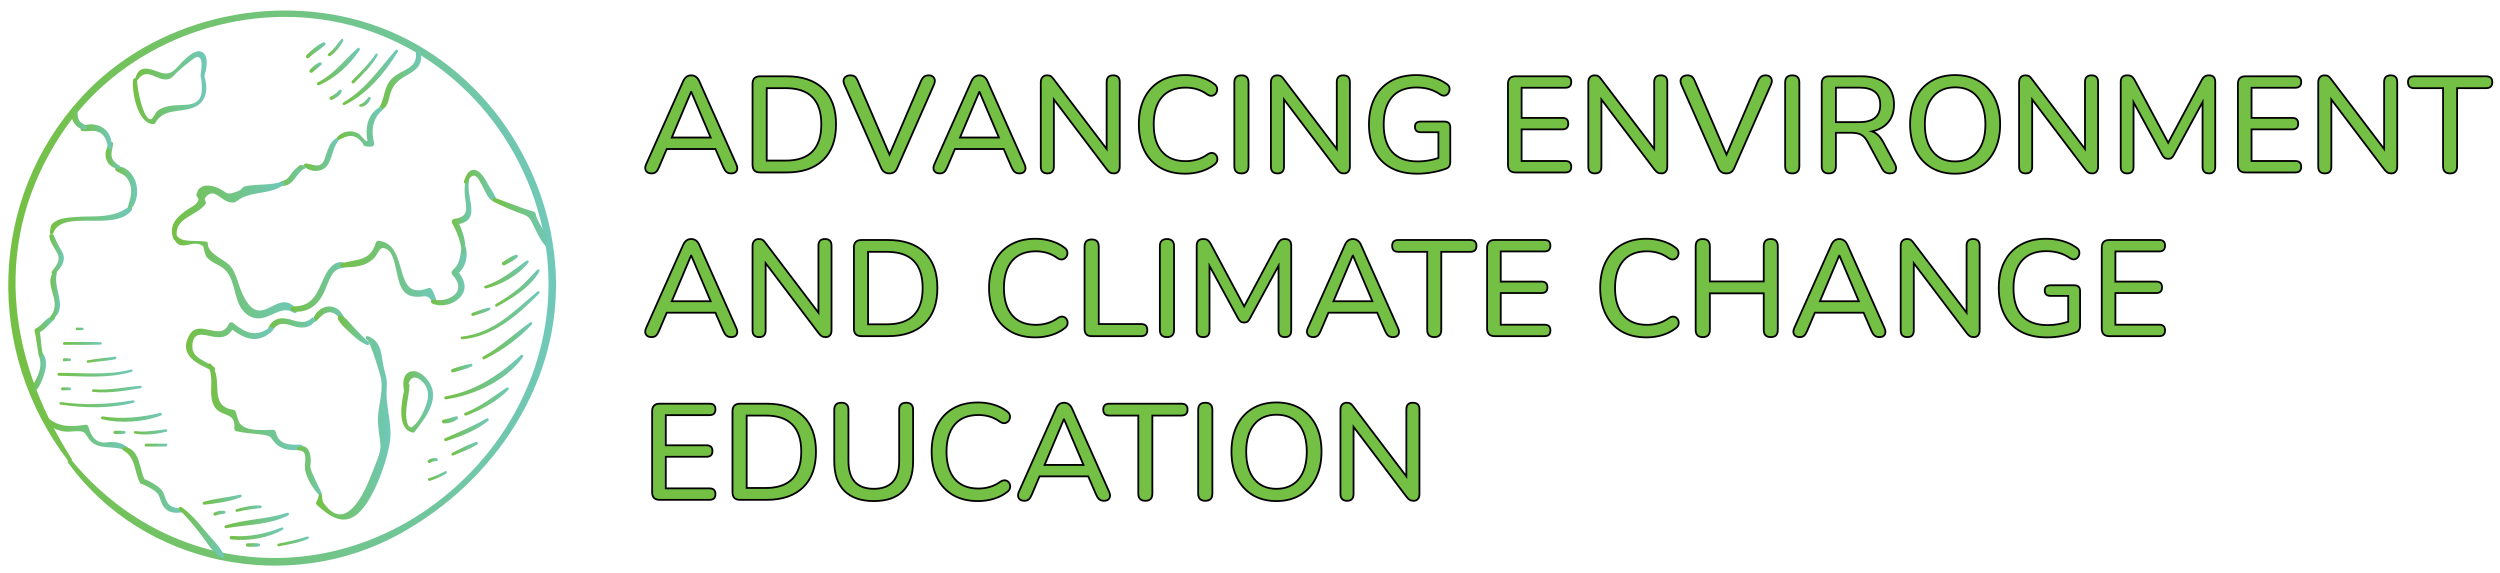 <?xml version="1.0" encoding="utf-8"?>
<!-- Generator: Adobe Illustrator 16.0.0, SVG Export Plug-In . SVG Version: 6.00 Build 0)  -->
<!DOCTYPE svg PUBLIC "-//W3C//DTD SVG 1.1//EN" "http://www.w3.org/Graphics/SVG/1.1/DTD/svg11.dtd">
<svg version="1.1" id="Layer_1" xmlns="http://www.w3.org/2000/svg" xmlns:xlink="http://www.w3.org/1999/xlink" x="0px" y="0px"
	 width="1378.001px" height="315.999px" viewBox="0 0 1378.001 315.999" enable-background="new 0 0 1378.001 315.999"
	 xml:space="preserve">
<g>
	<g>
		<linearGradient id="SVGID_1_" gradientUnits="userSpaceOnUse" x1="4.546" y1="158.787" x2="306.489" y2="158.787">
			<stop  offset="0" style="stop-color:#74C044"/>
			<stop  offset="1" style="stop-color:#70C8B9"/>
		</linearGradient>
		<path fill="url(#SVGID_1_)" d="M39.471,252.858C3.475,196.431-4.477,131.946,33.844,73.822
			C64.49,27.336,122.404,3.057,177.222,10.718c58.952,8.236,105.698,52.674,120.551,109.922
			c14.59,56.235-6.565,114.237-50.643,151.181c-64.047,53.67-154.466,46.336-207.759-18.26c-0.992-1.205-2.731,0.316-1.833,1.557
			c41.248,56.783,121.556,72.877,182.671,39.25c52.433-28.844,89.389-83.84,86.073-144.936
			C302.977,88.54,262.591,32.531,204.368,13.254C149.459-4.922,84.166,10.648,44.854,53.622
			c-51.684,56.519-53.187,140.42-7.258,200.443C38.357,255.063,40.167,253.946,39.471,252.858z"/>
		<linearGradient id="SVGID_2_" gradientUnits="userSpaceOnUse" x1="208.673" y1="44.508" x2="232.175" y2="44.508">
			<stop  offset="0" style="stop-color:#74C044"/>
			<stop  offset="1" style="stop-color:#70C8B9"/>
		</linearGradient>
		<path fill="url(#SVGID_2_)" d="M229.293,29.386c0.731,8.451-7.599,8.847-12.666,13.348c-5.51,4.885-4.083,11.089-7.811,16.889
			c-0.479,0.735,0.326,1.975,1.204,1.426c2.744-1.711,3.789-3.783,4.482-6.974c1.347-6.223,3.946-9.409,9.542-12.448
			c5.497-2.986,9.08-5.916,7.91-12.711C231.654,27.173,229.144,27.678,229.293,29.386z"/>
		<linearGradient id="SVGID_3_" gradientUnits="userSpaceOnUse" x1="185.654" y1="69.917" x2="210.72" y2="69.917">
			<stop  offset="0" style="stop-color:#74C044"/>
			<stop  offset="1" style="stop-color:#70C8B9"/>
		</linearGradient>
		<path fill="url(#SVGID_3_)" d="M209.104,59.129c-7.167,4.227-8.057,12.896-6.154,20.352c0.6-0.649,1.204-1.306,1.81-1.961
			c-0.725,0-2.284,0.454-2.92,0.216c-0.818-0.298-3.098-3.485-4.31-4.152c-3.95-2.17-8.478-1.246-11.583,1.864
			c-0.731,0.737,0.01,2.17,1.053,1.62c2.605-1.347,5.385-2.796,8.387-1.776c1.699,0.578,3.23,1.933,4.294,3.342
			c0.36,0.477,0.464,1.228,0.962,1.605c0.903,0.692,2.711,0.627,3.798,0.624c0.996,0,2.111-0.812,1.811-1.962
			c-1.714-6.547-1.102-13.06,4.105-17.841C211.278,60.216,210.293,58.423,209.104,59.129z"/>
		<linearGradient id="SVGID_4_" gradientUnits="userSpaceOnUse" x1="167.518" y1="85.191" x2="186.569" y2="85.191">
			<stop  offset="0" style="stop-color:#74C044"/>
			<stop  offset="1" style="stop-color:#70C8B9"/>
		</linearGradient>
		<path fill="url(#SVGID_4_)" d="M185.156,76.29c-3.512,2.198-4.49,6.247-5.758,9.949c-0.557,1.64-1.157,3.68-2.821,4.525
			c-2.435,1.24-5.408-0.539-7.907-0.636c-1.112-0.042-1.551,1.269-0.72,1.962c3.677,3.041,10.024,3.007,12.708-1.244
			c2.6-4.113,2.723-9.078,5.739-13.085C186.965,77.008,186.018,75.753,185.156,76.29z"/>
		<linearGradient id="SVGID_5_" gradientUnits="userSpaceOnUse" x1="153.69" y1="96.744" x2="167.795" y2="96.744">
			<stop  offset="0" style="stop-color:#74C044"/>
			<stop  offset="1" style="stop-color:#70C8B9"/>
		</linearGradient>
		<path fill="url(#SVGID_5_)" d="M166.054,91.126c-2.668,0.946-4.198,2.776-5.821,5.022c-0.663,0.914-1.303,1.861-2.206,2.56
			c-1.174,0.908-2.615,0.971-3.842,1.723c-0.481,0.293-0.763,1.149-0.125,1.487c2.426,1.287,5.381-0.021,7.114-1.911
			c2.14-2.332,3.575-4.941,6.164-6.895C168.489,92.242,167.245,90.705,166.054,91.126z"/>
		<linearGradient id="SVGID_6_" gradientUnits="userSpaceOnUse" x1="164.467" y1="92.205" x2="168.455" y2="92.205">
			<stop  offset="0" style="stop-color:#74C044"/>
			<stop  offset="1" style="stop-color:#70C8B9"/>
		</linearGradient>
		<path fill="url(#SVGID_6_)" d="M165.459,93.336c0.92,0,1.638,0.051,2.496-0.316c0.746-0.324,0.602-1.37-0.076-1.662
			c-0.757-0.329-1.39-0.286-2.208-0.286C164.223,91.073,163.996,93.336,165.459,93.336z"/>
		<linearGradient id="SVGID_7_" gradientUnits="userSpaceOnUse" x1="94.738" y1="116.227" x2="156.574" y2="116.227">
			<stop  offset="0" style="stop-color:#74C044"/>
			<stop  offset="1" style="stop-color:#70C8B9"/>
		</linearGradient>
		<path fill="url(#SVGID_7_)" d="M155.38,100.208c-6.156,1.799-11.299,1.32-17.561,2.013c-5.775,0.643-3.03,1.688-6.546,3.098
			c-7.108,2.854-5.842,0.62-11.147-1.729c-2.668-1.181-6.752-2.078-9.352-0.316c-2.051,1.384-1.441,1.47-2.431,3.75
			c-0.489,1.137,1.284,2.23,1.042,3.077c-0.826,2.906-4.035,3.924-6.734,5.86c-5.771,4.135-9.704,8.475-7.085,15.725
			c0.409,1.128,2.155,0.501,1.963-0.627c-1.882-11.39,10.892-11.754,15.76-18.647c0.697-0.983-0.737-2.516-0.417-2.997
			c4.4-6.57,8.123,0.205,12.664,1.72c4.435,1.475,4.408-0.369,7.712-2.018c7.536-3.762,15.802-2.017,22.971-7.126
			C157.02,101.419,156.344,99.925,155.38,100.208z"/>
		<linearGradient id="SVGID_8_" gradientUnits="userSpaceOnUse" x1="95.48" y1="152.353" x2="163.849" y2="152.353">
			<stop  offset="0" style="stop-color:#74C044"/>
			<stop  offset="1" style="stop-color:#70C8B9"/>
		</linearGradient>
		<path fill="url(#SVGID_8_)" d="M95.557,130.69c3.505,9.719,10.82,0.177,16.569,5.216c-0.243-0.211,1.079,4.951,1.558,5.531
			c4.107,4.999,8.951,3.883,12.647,10.32c3.883,6.768,3.084,16.814,9.913,21.66c9.915,7.047,17.299-6.514,25.583-1.097
			c1.212,0.794,2.663-0.733,1.718-1.878c-11.157-13.541-19.979,15.104-30.587-10.053c-1.838-4.377-2.694-9.51-5.682-13.366
			c-3.151-4.064-12.812-6.952-12.694-12.688c0.011-0.424-0.22-0.98-0.688-1.097c-4.44-1.067-13.988,0.92-16.438-3.455
			C96.788,128.596,95.101,129.418,95.557,130.69z"/>
		<linearGradient id="SVGID_9_" gradientUnits="userSpaceOnUse" x1="160.227" y1="158.136" x2="191.623" y2="158.136">
			<stop  offset="0" style="stop-color:#74C044"/>
			<stop  offset="1" style="stop-color:#70C8B9"/>
		</linearGradient>
		<path fill="url(#SVGID_9_)" d="M161.432,171.645c7.62,1.003,13.245-2.865,16.658-9.447c1.704-3.292,2.7-6.944,4.537-10.167
			c2.096-3.677,4.251-4.011,8.141-4.764c0.805-0.157,1.236-1.404,0.413-1.86c-5.696-3.167-10.117,2.332-12.282,7.007
			c-4.001,8.621-6.037,16.499-17.208,16.482C159.94,168.896,159.646,171.405,161.432,171.645z"/>
		<linearGradient id="SVGID_10_" gradientUnits="userSpaceOnUse" x1="187.573" y1="150.036" x2="240.633" y2="150.036">
			<stop  offset="0" style="stop-color:#74C044"/>
			<stop  offset="1" style="stop-color:#70C8B9"/>
		</linearGradient>
		<path fill="url(#SVGID_10_)" d="M188.491,147.271c6.33,0.255,13.607-0.352,18.068-5.417c2.297-2.599,2.5-6.646,6.541-4.526
			c3.433,1.803,4.442,8.015,5.27,11.384c1.059,4.311,1.67,10.084,5.435,13.051c1.717,1.348,3.607,1.738,5.73,1.806
			c5.499,0.179,5.544-1.92,9.293,3.38c0.755,1.061,2.083-0.111,1.755-1.133c-0.545-2.201-1.382-4.277-2.519-6.232
			c-0.399-0.818-1.307-1.066-2.119-0.759c-20.078,7.745-9.682-24.101-27.197-26.109c-0.636-0.077-1.396,0.358-1.587,0.993
			c-3.24,10.921-10.744,8.732-19.013,11.617C187.185,145.664,187.521,147.23,188.491,147.271z"/>
		<linearGradient id="SVGID_11_" gradientUnits="userSpaceOnUse" x1="237.565" y1="152.118" x2="257.249" y2="152.118">
			<stop  offset="0" style="stop-color:#74C044"/>
			<stop  offset="1" style="stop-color:#70C8B9"/>
		</linearGradient>
		<path fill="url(#SVGID_11_)" d="M238.24,167.312c5.039,2.191,11.532,0.652,15.313-3.336c4.52-4.76,2.346-10.508-1.574-14.857
			c-0.068,0.824-0.136,1.648-0.204,2.477c4.474-3.93,6.199-8.699,5.198-14.588c-0.263-1.567-2.415-1.345-2.674,0.107
			c-0.863,4.887-0.755,8.185-4.798,11.797c-0.676,0.611-0.859,1.771-0.199,2.48c3.893,4.17,5.039,9.02-0.485,12.298
			c-2.959,1.761-6.747,2.113-10.083,1.462C237.437,164.903,237.142,166.835,238.24,167.312z"/>
		<linearGradient id="SVGID_12_" gradientUnits="userSpaceOnUse" x1="249.009" y1="119.24" x2="259.842" y2="119.24">
			<stop  offset="0" style="stop-color:#74C044"/>
			<stop  offset="1" style="stop-color:#70C8B9"/>
		</linearGradient>
		<path fill="url(#SVGID_12_)" d="M256.619,139.336c0.139-6.528-1.384-12.089-4.514-17.801c-0.396,0.763-0.788,1.525-1.183,2.287
			c15.599-1.712,5.537-14.596,7.659-24.524c0.218-1.033-1.564-1.447-1.812-0.417c-0.772,3.184-0.809,6.196-0.472,9.431
			c0.636,6.127,2.621,11.305-5.938,12.323c-1.002,0.119-1.682,1.399-1.182,2.287c2.899,5.168,4.823,10.579,5.504,16.489
			C254.809,140.495,256.59,140.442,256.619,139.336z"/>
		<linearGradient id="SVGID_13_" gradientUnits="userSpaceOnUse" x1="255.67" y1="102.392" x2="273.619" y2="102.392">
			<stop  offset="0" style="stop-color:#74C044"/>
			<stop  offset="1" style="stop-color:#70C8B9"/>
		</linearGradient>
		<path fill="url(#SVGID_13_)" d="M257.442,100.769c0.773-1.471,2.286-4.569,4.315-3.858c1.596,0.561,2.892,3.397,3.659,4.718
			c1.551,2.688,3.556,8.609,6.911,9.488c0.667,0.18,1.43-0.295,1.271-1.06c-0.466-2.334-2.499-4.854-3.658-6.903
			c-1.407-2.496-2.768-5.223-4.738-7.337c-1.271-1.369-2.99-2.59-4.952-2.062c-2.677,0.724-3.664,3.84-4.521,6.117
			C255.348,100.874,256.92,101.773,257.442,100.769z"/>
		<linearGradient id="SVGID_14_" gradientUnits="userSpaceOnUse" x1="271.573" y1="122.644" x2="302.693" y2="122.644">
			<stop  offset="0" style="stop-color:#74C044"/>
			<stop  offset="1" style="stop-color:#70C8B9"/>
		</linearGradient>
		<path fill="url(#SVGID_14_)" d="M272.26,111.296c4.063,2.059,8.246,3.878,12.477,5.556c3.637,1.44,6.449,1.624,8.189,5.149
			c2.299,4.646,4.494,9.986,7.983,13.895c0.536,0.594,1.784,0.355,1.784-0.558c-0.021-6.224-6.177-11.206-7.412-17.394
			c-0.108-0.537-0.492-1.087-1.038-1.244c-7.222-2.13-14.103-5.054-21.185-7.552C271.631,108.642,270.978,110.646,272.26,111.296z"
			/>
		<linearGradient id="SVGID_15_" gradientUnits="userSpaceOnUse" x1="172.534" y1="173.142" x2="189.806" y2="173.142">
			<stop  offset="0" style="stop-color:#74C044"/>
			<stop  offset="1" style="stop-color:#70C8B9"/>
		</linearGradient>
		<path fill="url(#SVGID_15_)" d="M189.678,174.753c-1.736-3.385-4.488-6.041-8.546-5.824c-3.971,0.209-7.42,3.272-8.553,6.98
			c-0.288,0.938,0.863,1.965,1.681,1.176c1.882-1.843,3.713-4.329,6.437-4.884c2.963-0.597,5.351,1.644,6.964,3.853
			C188.472,177.168,190.303,175.968,189.678,174.753z"/>
		<linearGradient id="SVGID_16_" gradientUnits="userSpaceOnUse" x1="147.541" y1="179.165" x2="173.773" y2="179.165">
			<stop  offset="0" style="stop-color:#74C044"/>
			<stop  offset="1" style="stop-color:#70C8B9"/>
		</linearGradient>
		<path fill="url(#SVGID_16_)" d="M171.782,175.345c-5.052,4.427-9.532,0.617-15.205,0.111c-4.471-0.401-8.212,2.281-9.023,6.73
			c-0.153,0.82,1.053,1.479,1.647,0.854c2.17-2.28,3.586-4.705,7.085-4.537c2.456,0.115,4.821,1.2,7.207,1.708
			c3.878,0.825,7.764,0.317,10.078-3.239C174.312,175.837,172.856,174.407,171.782,175.345z"/>
		<linearGradient id="SVGID_17_" gradientUnits="userSpaceOnUse" x1="102.501" y1="191.025" x2="150.67" y2="191.025">
			<stop  offset="0" style="stop-color:#74C044"/>
			<stop  offset="1" style="stop-color:#70C8B9"/>
		</linearGradient>
		<path fill="url(#SVGID_17_)" d="M148.812,180.403c-7.854,5.832-13.611,3.051-20.35-2.453c-0.856-0.699-2.06-0.123-2.448,0.765
			c-4.274,9.765-16.258-3.218-21.524,5.81c-6.525,11.176,4.408,16.25,12.656,19.791c1.184,0.516,1.932-1.174,1.004-1.906
			c-4.378-3.477-12.519-4.758-12.115-11.977c0.468-8.396,6.512-5.692,11.71-4.807c5.554,0.949,8.998-0.475,11.306-5.786
			c-0.816,0.255-1.632,0.507-2.446,0.763c7.877,6.402,15.722,9.438,23.688,1.553C151.337,181.124,150.006,179.523,148.812,180.403z"
			/>
		<linearGradient id="SVGID_18_" gradientUnits="userSpaceOnUse" x1="114.529" y1="224.243" x2="166.741" y2="224.243">
			<stop  offset="0" style="stop-color:#74C044"/>
			<stop  offset="1" style="stop-color:#70C8B9"/>
		</linearGradient>
		<path fill="url(#SVGID_18_)" d="M114.65,201.71c3.698,6.828,0.097,14.266,2.886,21.131c3.161,7.766,12.636,3.287,11.628,13.359
			c-0.051,0.545,0.314,1.275,0.896,1.418c5.124,1.273,10.102,1.305,15.27,2.08c4.967,0.74,3.844,2.098,6.858,5.012
			c3.375,3.264,9.245,4.143,13.59,2.828c1.189-0.359,1.409-2.406-0.095-2.416c-5.562-0.025-11.871,0.566-13.721-7.041
			c-0.138-0.568-0.627-1.18-1.276-1.18c-5.483,0-14.677,1.219-18.54-3.584c-0.701-0.863-1.922-5.541-2.308-6.617
			c-0.169-0.477-0.701-0.756-1.168-0.816c-14.417-2.039-4.959-17.174-12.409-25.213C115.545,199.899,114.104,200.702,114.65,201.71z
			"/>
		<linearGradient id="SVGID_19_" gradientUnits="userSpaceOnUse" x1="163.648" y1="259.599" x2="177.48" y2="259.599">
			<stop  offset="0" style="stop-color:#74C044"/>
			<stop  offset="1" style="stop-color:#70C8B9"/>
		</linearGradient>
		<path fill="url(#SVGID_19_)" d="M164.477,248.272c5.923-0.1,3.058,6.988,3.658,10.529c0.843,4.973,4.404,10.549,7.745,14.148
			c0.705,0.75,1.93-0.016,1.517-0.982c-1.396-3.273-3.285-6.402-4.603-9.768c-0.566-1.443-1.503-3.084-1.668-4.563
			c-0.14-1.287,0.214-2.732,0.189-4.039c-0.074-4.496-1.909-9.295-7.152-7.109C163.346,246.829,163.54,248.28,164.477,248.272z"/>
		<linearGradient id="SVGID_20_" gradientUnits="userSpaceOnUse" x1="174.186" y1="235.819" x2="215.279" y2="235.819">
			<stop  offset="0" style="stop-color:#74C044"/>
			<stop  offset="1" style="stop-color:#70C8B9"/>
		</linearGradient>
		<path fill="url(#SVGID_20_)" d="M175.715,273.04c-0.262,1.363-0.739,2.643-1.43,3.848c-0.277,0.596,0.066,1.213,0.503,1.596
			c6.906,6.15,14.376,11.611,22.425,4.686c8.849-7.623,16.673-29.99,17.911-41.166c0.833-7.523-1.986-17.143-2.068-24.529
			c-0.07-6.465,0.894-6.016-0.98-12.578c-2.326-8.15-0.65-16.111-9.124-19.572c-1.227-0.502-1.912,1.397-0.712,1.92
			c1.844,0.799,7.447,19.303,7.843,21.857c1.297,8.332-2.437,16.488-1.71,24.688c1.098,12.307,2.787,11.504-1.001,21.096
			c-1.436,3.623-2.82,7.309-4.357,10.883c-3.376,7.846-12.376,25.871-22.955,13.559c-2.717-3.162-2.128-2.994-2.581-6.129
			C177.357,272.331,175.958,272.144,175.715,273.04z"/>
		<linearGradient id="SVGID_21_" gradientUnits="userSpaceOnUse" x1="186.145" y1="182.027" x2="203.496" y2="182.027">
			<stop  offset="0" style="stop-color:#74C044"/>
			<stop  offset="1" style="stop-color:#70C8B9"/>
		</linearGradient>
		<path fill="url(#SVGID_21_)" d="M203.145,188.501c-2.763-2.408-5.302-5.109-7.83-7.758c-2.218-2.324-4.319-5.396-7.228-6.834
			c-1.176-0.58-2.327,0.924-1.818,1.99c1.549,3.215,5.281,6.191,7.883,8.617c2.484,2.322,4.976,4.319,8.112,5.672
			C203.338,190.644,203.91,189.171,203.145,188.501z"/>
		<linearGradient id="SVGID_22_" gradientUnits="userSpaceOnUse" x1="221.193" y1="221.522" x2="238.713" y2="221.522">
			<stop  offset="0" style="stop-color:#74C044"/>
			<stop  offset="1" style="stop-color:#70C8B9"/>
		</linearGradient>
		<path fill="url(#SVGID_22_)" d="M223.595,211.931c-1.806,6.496-5.904,24.422,3.92,26.525c0.401,0.088,0.799-0.188,1.034-0.477
			c5.802-7.271,14.236-18.043,7.923-27.48c-2.03-3.041-6.298-7.064-10.367-5.629c-4.363,1.537-4.079,6.945-3.403,10.602
			c0.186,0.992,1.816,1.002,1.839-0.072c0.091-4.197,2.105-9.979,7.263-5.92c3.318,2.609,4.694,6.387,3.954,10.506
			c-0.756,4.176-4.289,11.938-7.762,14.654c-0.924,0.719-1.017,1.537-2.488,0.346c-0.941-0.758-1.251-2.832-1.435-3.953
			c-0.345-2.113-0.176-4.295,0.024-6.416c0.384-4.057,1.492-8.143,1.606-12.207C225.733,211.253,223.944,210.669,223.595,211.931z"
			/>
		<linearGradient id="SVGID_23_" gradientUnits="userSpaceOnUse" x1="17.579" y1="205.096" x2="25.405" y2="205.096">
			<stop  offset="0" style="stop-color:#74C044"/>
			<stop  offset="1" style="stop-color:#70C8B9"/>
		</linearGradient>
		<path fill="url(#SVGID_23_)" d="M18.998,215.966c2.982-2.217,4.897-7.85,5.816-11.316c0.948-3.564,0.948-7.191-1.427-10.159
			c-0.918-1.144-2.55,0.075-2.063,1.335c1.557,4.023,1.083,7.354-0.52,11.287c-1.055,2.588-3.2,5.281-3.225,8.115
			C17.572,215.993,18.37,216.433,18.998,215.966z"/>
		<linearGradient id="SVGID_24_" gradientUnits="userSpaceOnUse" x1="18.992" y1="185.339" x2="30.39" y2="185.339">
			<stop  offset="0" style="stop-color:#74C044"/>
			<stop  offset="1" style="stop-color:#70C8B9"/>
		</linearGradient>
		<path fill="url(#SVGID_24_)" d="M23.524,195.099c-0.81-4.313-0.982-8.732-1.674-13.07c-0.264,0.52-0.53,1.03-0.794,1.545
			c3.613-1.537,6.081-5.072,9.006-7.578c0.732-0.624,0.138-1.779-0.778-1.652c-4.137,0.551-5.868,4.963-9.458,6.643
			c-0.521,0.244-0.966,0.949-0.797,1.545c1.206,4.223,1.242,8.688,2.332,12.949C21.705,196.835,23.788,196.511,23.524,195.099z"/>
		<linearGradient id="SVGID_25_" gradientUnits="userSpaceOnUse" x1="27.435" y1="162.785" x2="33.083" y2="162.785">
			<stop  offset="0" style="stop-color:#74C044"/>
			<stop  offset="1" style="stop-color:#70C8B9"/>
		</linearGradient>
		<path fill="url(#SVGID_25_)" d="M29.085,176.024c8.874-6.725-0.147-16.842,2.245-25.445c0.29-1.047-0.951-1.682-1.648-0.863
			c-2.571,3.004-2.192,6.373-1.205,9.988c1.564,5.729,3.213,9.754-0.837,15.008C26.929,175.626,28.224,176.677,29.085,176.024z"/>
		<linearGradient id="SVGID_26_" gradientUnits="userSpaceOnUse" x1="27.166" y1="140.16" x2="35.212" y2="140.16">
			<stop  offset="0" style="stop-color:#74C044"/>
			<stop  offset="1" style="stop-color:#70C8B9"/>
		</linearGradient>
		<path fill="url(#SVGID_26_)" d="M30.127,151.059c2.681-2.67,5.81-6.068,4.936-10.178c-0.333-1.564-1.233-2.91-2.041-4.262
			c-1.344-2.247-2.306-4.569-3.423-6.93c-0.609-1.29-2.685-0.661-2.408,0.771c0.644,3.366,2.661,5.985,4.289,8.909
			c2.216,3.992-0.44,7.03-2.891,10.285C27.88,150.589,29.271,151.909,30.127,151.059z"/>
		<linearGradient id="SVGID_27_" gradientUnits="userSpaceOnUse" x1="27.502" y1="121.556" x2="72.844" y2="121.556">
			<stop  offset="0" style="stop-color:#74C044"/>
			<stop  offset="1" style="stop-color:#70C8B9"/>
		</linearGradient>
		<path fill="url(#SVGID_27_)" d="M29.326,128.562c4.764-13.613,33.701-0.563,43.232-12.584c0.979-1.231-0.776-2.591-1.922-1.757
			c-8.849,6.468-19.126,4.573-29.421,5.414c-3.294,0.264-7.877,0.557-10.796,2.479c-2.801,1.853-2.327,2.296-2.906,6.032
			C27.349,129.203,28.978,129.553,29.326,128.562z"/>
		<linearGradient id="SVGID_28_" gradientUnits="userSpaceOnUse" x1="63.445" y1="103.626" x2="75.587" y2="103.626">
			<stop  offset="0" style="stop-color:#74C044"/>
			<stop  offset="1" style="stop-color:#70C8B9"/>
		</linearGradient>
		<path fill="url(#SVGID_28_)" d="M72.153,115.013c3.613-3.272,4.056-9.902,2.795-14.313c-1.234-4.306-5.86-10.104-10.912-8.427
			c-0.597,0.196-0.793,1.175-0.347,1.601c1.479,1.392,3.45,1.702,5.023,2.991c1.751,1.436,2.761,3.46,3.253,5.637
			c0.928,4.094-0.349,7.517-1.451,11.365C70.248,114.799,71.335,115.751,72.153,115.013z"/>
		<linearGradient id="SVGID_29_" gradientUnits="userSpaceOnUse" x1="58.203" y1="85.713" x2="66.448" y2="85.713">
			<stop  offset="0" style="stop-color:#74C044"/>
			<stop  offset="1" style="stop-color:#70C8B9"/>
		</linearGradient>
		<path fill="url(#SVGID_29_)" d="M66.041,91.403c-1.931-1.12-3.999-2.741-4.471-5.039c-0.479-2.298,0.523-4.81,0.839-7.084
			c0.106-0.761-0.977-1.413-1.543-0.803c-2.299,2.475-3.267,5.982-2.278,9.271c0.996,3.297,3.586,4.86,6.799,5.426
			C66.331,93.341,66.866,91.889,66.041,91.403z"/>
		<linearGradient id="SVGID_30_" gradientUnits="userSpaceOnUse" x1="44.419" y1="75.356" x2="61.556" y2="75.356">
			<stop  offset="0" style="stop-color:#74C044"/>
			<stop  offset="1" style="stop-color:#70C8B9"/>
		</linearGradient>
		<path fill="url(#SVGID_30_)" d="M61.492,81.289c0.39-4.112-1.001-8.243-4.491-10.705c-3.276-2.307-9.083-3.083-12.225-0.204
			c-0.687,0.627-0.326,1.727,0.583,1.861c3.397,0.487,6.606-0.99,9.818,0.941c2.852,1.714,3.844,5.093,4.291,8.187
			C59.633,82.52,61.384,82.435,61.492,81.289z"/>
		<linearGradient id="SVGID_31_" gradientUnits="userSpaceOnUse" x1="39.436" y1="65.811" x2="47.781" y2="65.811">
			<stop  offset="0" style="stop-color:#74C044"/>
			<stop  offset="1" style="stop-color:#70C8B9"/>
		</linearGradient>
		<path fill="url(#SVGID_31_)" d="M46.942,68.894c-1.719-0.829-3.128-1.694-3.783-3.593c-0.519-1.51-0.165-3.105-0.684-4.612
			c-0.222-0.641-1.28-0.869-1.746-0.37c-3.657,3.915,1.151,10.691,5.601,11.241C47.978,71.762,48.277,69.532,46.942,68.894z"/>
		<linearGradient id="SVGID_32_" gradientUnits="userSpaceOnUse" x1="73.25" y1="54.415" x2="113.723" y2="54.415">
			<stop  offset="0" style="stop-color:#74C044"/>
			<stop  offset="1" style="stop-color:#70C8B9"/>
		</linearGradient>
		<path fill="url(#SVGID_32_)" d="M73.355,44.056c-0.737,6.494,2.333,23.849,11.019,24.409c0.418,0.025,0.96-0.147,1.176-0.547
			c4.484-8.406,13.556-5.637,21.202-8.664c7.722-3.062,8.165-11.312,5.476-18.435c-0.335-0.891-1.547-0.342-1.486,0.477
			c0.505,6.76,2.437,14.997-6.483,16.267c-4.421,0.633-8.847,0.034-13.194,1.415c-1.479,0.471-2.918,1.071-4.16,2.03
			c-0.918,0.699-2.784,4.349-3.369,4.587c-4.48,1.807-8.243-18.08-7.919-21.325C75.764,42.808,73.522,42.603,73.355,44.056z"/>
		<linearGradient id="SVGID_33_" gradientUnits="userSpaceOnUse" x1="74.621" y1="36.139" x2="113.963" y2="36.139">
			<stop  offset="0" style="stop-color:#74C044"/>
			<stop  offset="1" style="stop-color:#70C8B9"/>
		</linearGradient>
		<path fill="url(#SVGID_33_)" d="M76.209,43.668c4.895-6.755,10.18,0.89,15.94,0.095c2.5-0.348,3.39-1.937,5.122-3.599
			c2.437-2.343,5.175-4.6,7.885-6.633c1.617-1.215,3.289-2.908,4.927-1.6c2.034,1.625,0.443,7.977,0.493,10.143
			c0.022,1.011,1.428,1.497,1.833,0.417c1.217-3.244,3.246-11.669-1.072-13.848c-3.168-1.606-7.071,1.947-9.199,3.832
			C97,37.015,95.313,42.586,87.564,39.703c-5.431-2.025-10.778-4.027-12.902,3.155C74.382,43.792,75.601,44.508,76.209,43.668z"/>
		<linearGradient id="SVGID_34_" gradientUnits="userSpaceOnUse" x1="24.09" y1="239.226" x2="70.488" y2="239.226">
			<stop  offset="0" style="stop-color:#74C044"/>
			<stop  offset="1" style="stop-color:#70C8B9"/>
		</linearGradient>
		<path fill="url(#SVGID_34_)" d="M24.435,232.181c3.06,3.008,6.439,4.988,10.752,5.629c2.532,0.367,4.854-0.115,7.354-0.137
			c4.855-0.045,4.037,1.307,6.885,4.828c4.889,6.051,13.334,2.621,19.682,5.848c1.165,0.592,1.855-1.168,0.992-1.895
			c-2.689-2.281-5.398-2.787-8.854-2.824c-1.575-0.018-3.281,0.488-4.819,0.262c-5.025-0.738-6.546-4.994-7.858-9.09
			c-0.165-0.514-0.837-0.748-1.318-0.684c-8.216,1.154-14.211,1.588-21.047-3.879C25.046,229.317,23.357,231.118,24.435,232.181z"/>
		<linearGradient id="SVGID_35_" gradientUnits="userSpaceOnUse" x1="67.439" y1="264.479" x2="100.614" y2="264.479">
			<stop  offset="0" style="stop-color:#74C044"/>
			<stop  offset="1" style="stop-color:#70C8B9"/>
		</linearGradient>
		<path fill="url(#SVGID_35_)" d="M67.885,248.188c7.114,4.137,5.868,11.313,9.216,17.824c0.911,1.771,3.512,0.514,2.78-1.318
			c-0.688,0.584-1.326,1.289-1.97,1.988c2.369,0.83,5.433,2.516,7.459,3.992c2.334,1.705,2.509,3.365,3.486,6.018
			c1.835,5.018,5.614,6.549,10.848,5.793c1.261-0.184,1.191-2.164-0.085-2.248c-5.26-0.352-7.133-1.637-8.714-6.314
			c-0.593-1.752-0.988-3.139-2.363-4.451c-2.321-2.215-6.527-4.623-9.561-5.672c-1.319-0.467-2.425,0.867-1.929,2.102
			c0.977-0.33,1.901-0.77,2.829-1.207c-3.151-6.068-2.545-17.244-11.299-18.395C67.584,246.167,66.974,247.657,67.885,248.188z"/>
		<linearGradient id="SVGID_36_" gradientUnits="userSpaceOnUse" x1="98.451" y1="293.401" x2="123.532" y2="293.401">
			<stop  offset="0" style="stop-color:#74C044"/>
			<stop  offset="1" style="stop-color:#70C8B9"/>
		</linearGradient>
		<path fill="url(#SVGID_36_)" d="M98.733,281.021c4.766,4.385,8.595,9.186,12.514,14.309c3.075,4.025,6.247,9.787,10.926,12.018
			c0.849,0.406,1.612-0.641,1.28-1.4c-2.195-4.973-7.464-9.672-10.892-13.938c-3.645-4.535-7.709-9.09-12.471-12.473
			C99.18,278.892,97.869,280.22,98.733,281.021z"/>
		<linearGradient id="SVGID_37_" gradientUnits="userSpaceOnUse" x1="253.91" y1="173.769" x2="297.392" y2="173.769">
			<stop  offset="0" style="stop-color:#74C044"/>
			<stop  offset="1" style="stop-color:#70C8B9"/>
		</linearGradient>
		<path fill="url(#SVGID_37_)" d="M254.771,187.024c16.983-1.334,30.925-13.559,42.387-25.196c0.659-0.671-0.21-1.755-0.954-1.134
			c-12.914,10.757-24.001,22.889-41.69,24.853C253.544,185.649,253.826,187.096,254.771,187.024z"/>
		<linearGradient id="SVGID_38_" gradientUnits="userSpaceOnUse" x1="259.789" y1="171.856" x2="270.361" y2="171.856">
			<stop  offset="0" style="stop-color:#74C044"/>
			<stop  offset="1" style="stop-color:#70C8B9"/>
		</linearGradient>
		<path fill="url(#SVGID_38_)" d="M260.796,174.13c3.058-0.969,6.296-1.766,9.169-3.211c0.723-0.359,0.384-1.513-0.434-1.361
			c-3.16,0.57-6.233,1.865-9.257,2.928C259.355,172.804,259.861,174.43,260.796,174.13z"/>
		<linearGradient id="SVGID_39_" gradientUnits="userSpaceOnUse" x1="272.931" y1="158.767" x2="297.394" y2="158.767">
			<stop  offset="0" style="stop-color:#74C044"/>
			<stop  offset="1" style="stop-color:#70C8B9"/>
		</linearGradient>
		<path fill="url(#SVGID_39_)" d="M273.988,168.964c8.472-4.643,18.405-10.645,23.308-19.283c0.384-0.684-0.443-1.641-1.103-1
			c-3.385,3.291-6.324,6.917-9.962,9.979c-4.025,3.385-8.364,6.271-12.9,8.908C272.485,168.065,273.114,169.44,273.988,168.964z"/>
		<linearGradient id="SVGID_40_" gradientUnits="userSpaceOnUse" x1="266.897" y1="151.278" x2="291.449" y2="151.278">
			<stop  offset="0" style="stop-color:#74C044"/>
			<stop  offset="1" style="stop-color:#70C8B9"/>
		</linearGradient>
		<path fill="url(#SVGID_40_)" d="M267.787,159.012c8.4-1.94,18.189-7.407,23.504-14.334c0.543-0.71-0.445-1.479-1.104-1.002
			c-7.449,5.398-13.882,11.022-22.859,13.901C266.513,157.832,266.958,159.199,267.787,159.012z"/>
		<linearGradient id="SVGID_41_" gradientUnits="userSpaceOnUse" x1="276.683" y1="143.343" x2="285.479" y2="143.343">
			<stop  offset="0" style="stop-color:#74C044"/>
			<stop  offset="1" style="stop-color:#70C8B9"/>
		</linearGradient>
		<path fill="url(#SVGID_41_)" d="M278.101,146.175c2.382-1.086,5.162-2.53,7.106-4.296c0.589-0.526,0.159-1.643-0.684-1.454
			c-2.605,0.579-5.02,2.571-7.299,3.899C276.104,144.979,276.886,146.725,278.101,146.175z"/>
		<linearGradient id="SVGID_42_" gradientUnits="userSpaceOnUse" x1="248.669" y1="202.905" x2="260.418" y2="202.905">
			<stop  offset="0" style="stop-color:#74C044"/>
			<stop  offset="1" style="stop-color:#70C8B9"/>
		</linearGradient>
		<path fill="url(#SVGID_42_)" d="M249.81,205.271c3.424-1.023,6.94-1.717,10.176-3.262c0.795-0.385,0.411-1.656-0.474-1.49
			c-3.511,0.656-6.93,1.691-10.295,2.893C248.183,203.778,248.744,205.587,249.81,205.271z"/>
		<linearGradient id="SVGID_43_" gradientUnits="userSpaceOnUse" x1="265.867" y1="187.841" x2="293.38" y2="187.841">
			<stop  offset="0" style="stop-color:#74C044"/>
			<stop  offset="1" style="stop-color:#70C8B9"/>
		</linearGradient>
		<path fill="url(#SVGID_43_)" d="M267.005,198.03c9.502-4.65,18.972-11.393,26.145-19.192c0.634-0.69-0.161-1.668-0.943-1.117
			c-8.856,6.177-16.304,13.612-25.904,18.831C265.39,197.056,266.051,198.499,267.005,198.03z"/>
		<linearGradient id="SVGID_44_" gradientUnits="userSpaceOnUse" x1="244.852" y1="207.817" x2="288.424" y2="207.817">
			<stop  offset="0" style="stop-color:#74C044"/>
			<stop  offset="1" style="stop-color:#70C8B9"/>
		</linearGradient>
		<path fill="url(#SVGID_44_)" d="M245.774,220.106c15.247-2.102,33.554-10.313,42.521-23.375c0.474-0.695-0.467-1.623-1.115-1.018
			c-12.081,11.168-25.178,19.811-41.685,22.801C244.468,218.7,244.75,220.253,245.774,220.106z"/>
		<linearGradient id="SVGID_45_" gradientUnits="userSpaceOnUse" x1="243.628" y1="231.409" x2="252.494" y2="231.409">
			<stop  offset="0" style="stop-color:#74C044"/>
			<stop  offset="1" style="stop-color:#70C8B9"/>
		</linearGradient>
		<path fill="url(#SVGID_45_)" d="M244.538,233.349c2.636,0.137,5.609-0.684,7.661-2.365c0.653-0.541,0.133-1.684-0.708-1.512
			c-2.388,0.494-4.603,1.502-7.037,1.834C243.309,231.464,243.37,233.288,244.538,233.349z"/>
		<linearGradient id="SVGID_46_" gradientUnits="userSpaceOnUse" x1="255.826" y1="221.336" x2="280.422" y2="221.336">
			<stop  offset="0" style="stop-color:#74C044"/>
			<stop  offset="1" style="stop-color:#70C8B9"/>
		</linearGradient>
		<path fill="url(#SVGID_46_)" d="M256.996,229.062c8.195-3.121,17.046-7.76,23.173-14.16c0.695-0.732-0.172-1.748-1.007-1.188
			c-7.546,5.074-14.315,10.449-22.865,13.867C255.316,227.974,256.022,229.427,256.996,229.062z"/>
		<linearGradient id="SVGID_47_" gradientUnits="userSpaceOnUse" x1="244.827" y1="236.86" x2="269.412" y2="236.86">
			<stop  offset="0" style="stop-color:#74C044"/>
			<stop  offset="1" style="stop-color:#70C8B9"/>
		</linearGradient>
		<path fill="url(#SVGID_47_)" d="M245.782,243.157c8.135-2.557,16.707-5.783,23.372-11.246c0.657-0.541-0.061-1.729-0.83-1.285
			c-7.476,4.303-15.175,7.49-23.048,10.953C244.438,241.94,244.868,243.44,245.782,243.157z"/>
		<linearGradient id="SVGID_48_" gradientUnits="userSpaceOnUse" x1="235.705" y1="253.844" x2="241.39" y2="253.844">
			<stop  offset="0" style="stop-color:#74C044"/>
			<stop  offset="1" style="stop-color:#70C8B9"/>
		</linearGradient>
		<path fill="url(#SVGID_48_)" d="M237.216,255.036c1.07-0.85,2.314-0.641,3.55-0.926c0.899-0.217,0.778-1.361-0.063-1.549
			c-1.577-0.344-3.405,0.1-4.667,1.088C235.12,254.366,236.297,255.767,237.216,255.036z"/>
		<linearGradient id="SVGID_49_" gradientUnits="userSpaceOnUse" x1="248.843" y1="247.365" x2="263.488" y2="247.365">
			<stop  offset="0" style="stop-color:#74C044"/>
			<stop  offset="1" style="stop-color:#70C8B9"/>
		</linearGradient>
		<path fill="url(#SVGID_49_)" d="M249.988,251.075c4.333-2.039,9.168-3.494,13.177-6.131c0.816-0.541-0.08-1.602-0.858-1.332
			c-4.442,1.537-8.835,3.84-13.018,5.984C248.355,250.073,249.035,251.528,249.988,251.075z"/>
		<linearGradient id="SVGID_50_" gradientUnits="userSpaceOnUse" x1="235.847" y1="262.356" x2="246.344" y2="262.356">
			<stop  offset="0" style="stop-color:#74C044"/>
			<stop  offset="1" style="stop-color:#70C8B9"/>
		</linearGradient>
		<path fill="url(#SVGID_50_)" d="M236.956,265.042c3.227-1.064,6.332-2.197,9.135-4.158c0.647-0.451-0.07-1.578-0.759-1.17
			c-2.871,1.686-5.887,2.879-9.034,3.938C235.362,263.97,236.03,265.354,236.956,265.042z"/>
		<linearGradient id="SVGID_51_" gradientUnits="userSpaceOnUse" x1="188.85" y1="42.677" x2="219.383" y2="42.677">
			<stop  offset="0" style="stop-color:#74C044"/>
			<stop  offset="1" style="stop-color:#70C8B9"/>
		</linearGradient>
		<path fill="url(#SVGID_51_)" d="M189.918,57.872c12.163-5.741,22.49-17.924,29.331-29.281c0.525-0.868-0.623-1.639-1.276-0.887
			c-9.203,10.553-16.325,21.489-28.72,28.776C188.415,56.973,189.002,58.297,189.918,57.872z"/>
		<linearGradient id="SVGID_52_" gradientUnits="userSpaceOnUse" x1="197.966" y1="56.134" x2="204.362" y2="56.134">
			<stop  offset="0" style="stop-color:#74C044"/>
			<stop  offset="1" style="stop-color:#70C8B9"/>
		</linearGradient>
		<path fill="url(#SVGID_52_)" d="M198.536,58.802c2.583,0.349,4.959-2.112,5.775-4.368c0.299-0.829-0.813-1.374-1.331-0.7
			c-1.373,1.771-2.473,3.129-4.654,3.871C197.693,57.818,197.978,58.727,198.536,58.802z"/>
		<linearGradient id="SVGID_53_" gradientUnits="userSpaceOnUse" x1="181.64" y1="52.271" x2="188.402" y2="52.271">
			<stop  offset="0" style="stop-color:#74C044"/>
			<stop  offset="1" style="stop-color:#70C8B9"/>
		</linearGradient>
		<path fill="url(#SVGID_53_)" d="M182.994,55.043c2.183-1.084,4.431-2.204,5.347-4.599c0.343-0.885-0.858-1.433-1.418-0.741
			c-1.331,1.651-2.882,2.645-4.756,3.596C181.059,53.855,181.875,55.599,182.994,55.043z"/>
		<linearGradient id="SVGID_54_" gradientUnits="userSpaceOnUse" x1="193.777" y1="37.77" x2="208.237" y2="37.77">
			<stop  offset="0" style="stop-color:#74C044"/>
			<stop  offset="1" style="stop-color:#70C8B9"/>
		</linearGradient>
		<path fill="url(#SVGID_54_)" d="M195.141,45.815c4.796-4.745,9.649-9.376,13.001-15.288c0.407-0.722-0.593-1.464-1.079-0.754
			c-3.676,5.406-8.445,10.104-13.024,14.735C193.272,45.285,194.357,46.592,195.141,45.815z"/>
		<linearGradient id="SVGID_55_" gradientUnits="userSpaceOnUse" x1="174.719" y1="36.679" x2="198.389" y2="36.679">
			<stop  offset="0" style="stop-color:#74C044"/>
			<stop  offset="1" style="stop-color:#70C8B9"/>
		</linearGradient>
		<path fill="url(#SVGID_55_)" d="M175.948,46.952c8.843-3.833,16.991-11.328,22.308-19.343c0.491-0.744-0.485-1.712-1.186-1.078
			c-7.318,6.647-12.808,14.244-21.87,18.846C174.2,45.885,174.912,47.396,175.948,46.952z"/>
		<linearGradient id="SVGID_56_" gradientUnits="userSpaceOnUse" x1="170.526" y1="37.262" x2="177.411" y2="37.262">
			<stop  offset="0" style="stop-color:#74C044"/>
			<stop  offset="1" style="stop-color:#70C8B9"/>
		</linearGradient>
		<path fill="url(#SVGID_56_)" d="M172.22,39.921c1.598-1.418,3.223-2.804,4.885-4.144c0.771-0.624-0.059-1.636-0.88-1.361
			c-2.271,0.763-3.907,2.42-5.478,4.164C169.983,39.434,171.381,40.673,172.22,39.921z"/>
		<linearGradient id="SVGID_57_" gradientUnits="userSpaceOnUse" x1="180.676" y1="26.206" x2="189.284" y2="26.206">
			<stop  offset="0" style="stop-color:#74C044"/>
			<stop  offset="1" style="stop-color:#70C8B9"/>
		</linearGradient>
		<path fill="url(#SVGID_57_)" d="M182.146,30.814c3.03-2.113,5.27-5.049,7.031-8.255c0.445-0.813-0.591-1.572-1.184-0.829
			c-2.206,2.75-4.054,5.676-6.976,7.754C180.099,30.138,181.229,31.452,182.146,30.814z"/>
		<linearGradient id="SVGID_58_" gradientUnits="userSpaceOnUse" x1="168.628" y1="27.727" x2="179.419" y2="27.727">
			<stop  offset="0" style="stop-color:#74C044"/>
			<stop  offset="1" style="stop-color:#70C8B9"/>
		</linearGradient>
		<path fill="url(#SVGID_58_)" d="M170.21,31.903c2.759-2.654,6.185-4.479,8.928-7.099c0.697-0.667-0.011-1.844-0.932-1.44
			c-3.463,1.527-6.62,4.39-9.274,7.036C168.046,31.281,169.285,32.786,170.21,31.903z"/>
		<linearGradient id="SVGID_59_" gradientUnits="userSpaceOnUse" x1="32.785" y1="222.564" x2="74.136" y2="222.564">
			<stop  offset="0" style="stop-color:#74C044"/>
			<stop  offset="1" style="stop-color:#70C8B9"/>
		</linearGradient>
		<path fill="url(#SVGID_59_)" d="M33.386,223.009c13.268,1.934,27.133,2.348,40.217-1.029c0.835-0.217,0.636-1.482-0.233-1.332
			c-13.393,2.268-26.375,2.834-39.854,0.977C32.628,221.497,32.506,222.874,33.386,223.009z"/>
		<linearGradient id="SVGID_60_" gradientUnits="userSpaceOnUse" x1="33.645" y1="214.311" x2="39.171" y2="214.311">
			<stop  offset="0" style="stop-color:#74C044"/>
			<stop  offset="1" style="stop-color:#70C8B9"/>
		</linearGradient>
		<path fill="url(#SVGID_60_)" d="M34.374,215.146c1.408-0.012,2.804-0.008,4.21-0.115c0.832-0.066,0.75-1.389-0.061-1.451
			c-1.331-0.102-2.657-0.1-3.992-0.102C33.462,213.472,33.301,215.146,34.374,215.146z"/>
		<linearGradient id="SVGID_61_" gradientUnits="userSpaceOnUse" x1="50.758" y1="214.466" x2="78.14" y2="214.466">
			<stop  offset="0" style="stop-color:#74C044"/>
			<stop  offset="1" style="stop-color:#70C8B9"/>
		</linearGradient>
		<path fill="url(#SVGID_61_)" d="M51.396,216.04c8.805,0.836,17.538-0.641,26.208-2.076c0.862-0.148,0.608-1.377-0.231-1.314
			c-8.686,0.639-17.068,2.648-25.837,1.93C50.597,214.503,50.458,215.944,51.396,216.04z"/>
		<linearGradient id="SVGID_62_" gradientUnits="userSpaceOnUse" x1="31.678" y1="205.618" x2="73.096" y2="205.618">
			<stop  offset="0" style="stop-color:#74C044"/>
			<stop  offset="1" style="stop-color:#70C8B9"/>
		</linearGradient>
		<path fill="url(#SVGID_62_)" d="M32.375,207.095c13.648,0.313,26.936,1.717,40.223-2.156c0.788-0.227,0.589-1.488-0.228-1.279
			c-13.077,3.404-26.508,1.789-39.844,1.848C31.513,205.513,31.34,207.067,32.375,207.095z"/>
		<linearGradient id="SVGID_63_" gradientUnits="userSpaceOnUse" x1="34.619" y1="198.292" x2="39.161" y2="198.292">
			<stop  offset="0" style="stop-color:#74C044"/>
			<stop  offset="1" style="stop-color:#70C8B9"/>
		</linearGradient>
		<path fill="url(#SVGID_63_)" d="M35.371,199.153c1.08-0.02,2.136-0.068,3.211-0.15c0.82-0.059,0.742-1.367-0.058-1.428
			c-1-0.082-1.985-0.129-2.988-0.145C34.418,197.413,34.273,199.173,35.371,199.153z"/>
		<linearGradient id="SVGID_64_" gradientUnits="userSpaceOnUse" x1="47.802" y1="198.282" x2="64.166" y2="198.282">
			<stop  offset="0" style="stop-color:#74C044"/>
			<stop  offset="1" style="stop-color:#70C8B9"/>
		</linearGradient>
		<path fill="url(#SVGID_64_)" d="M48.584,199.966c4.973-0.873,10.091-0.844,15.016-1.969c0.896-0.209,0.665-1.535-0.247-1.402
			c-4.995,0.709-10.053,1.063-15.01,2.021C47.482,198.79,47.713,200.122,48.584,199.966z"/>
		<linearGradient id="SVGID_65_" gradientUnits="userSpaceOnUse" x1="34.718" y1="189.284" x2="56.117" y2="189.284">
			<stop  offset="0" style="stop-color:#74C044"/>
			<stop  offset="1" style="stop-color:#70C8B9"/>
		</linearGradient>
		<path fill="url(#SVGID_65_)" d="M35.382,190.04c6.675,0.029,13.351,0.131,20.026-0.093c0.832-0.028,1.004-1.295,0.125-1.325
			c-6.667-0.226-13.336-0.121-20.009-0.093C34.556,188.531,34.401,190.04,35.382,190.04z"/>
		<linearGradient id="SVGID_66_" gradientUnits="userSpaceOnUse" x1="41.762" y1="181.278" x2="46.105" y2="181.278">
			<stop  offset="0" style="stop-color:#74C044"/>
			<stop  offset="1" style="stop-color:#70C8B9"/>
		</linearGradient>
		<path fill="url(#SVGID_66_)" d="M42.392,182.002c1.002-0.024,2.003-0.046,3.007-0.061c0.839-0.019,0.992-1.31,0.127-1.323
			c-1.001-0.018-2.001-0.038-2.996-0.063C41.591,180.538,41.474,182.019,42.392,182.002z"/>
		<linearGradient id="SVGID_67_" gradientUnits="userSpaceOnUse" x1="55.664" y1="230.015" x2="89.251" y2="230.015">
			<stop  offset="0" style="stop-color:#74C044"/>
			<stop  offset="1" style="stop-color:#70C8B9"/>
		</linearGradient>
		<path fill="url(#SVGID_67_)" d="M56.188,231.083c10.199,2.418,22.844,1.67,32.635-2.074c0.799-0.309,0.377-1.639-0.458-1.438
			c-10.576,2.551-20.996,3.631-31.817,1.934C55.647,229.37,55.282,230.87,56.188,231.083z"/>
		<linearGradient id="SVGID_68_" gradientUnits="userSpaceOnUse" x1="62.598" y1="238.33" x2="69.231" y2="238.33">
			<stop  offset="0" style="stop-color:#74C044"/>
			<stop  offset="1" style="stop-color:#70C8B9"/>
		</linearGradient>
		<path fill="url(#SVGID_68_)" d="M63.392,239.237c1.742,0.006,3.49,0.049,5.222-0.152c0.883-0.102,0.78-1.428-0.059-1.525
			c-1.661-0.186-3.325-0.143-4.991-0.135C62.403,237.425,62.219,239.229,63.392,239.237z"/>
		<linearGradient id="SVGID_69_" gradientUnits="userSpaceOnUse" x1="73.803" y1="238.062" x2="92.176" y2="238.062">
			<stop  offset="0" style="stop-color:#74C044"/>
			<stop  offset="1" style="stop-color:#70C8B9"/>
		</linearGradient>
		<path fill="url(#SVGID_69_)" d="M74.419,239.04c5.785,0.924,11.532,0.324,17.203-1.027c0.875-0.207,0.651-1.457-0.242-1.367
			c-5.687,0.566-11.081,1.721-16.826,0.975C73.636,237.503,73.522,238.892,74.419,239.04z"/>
		<linearGradient id="SVGID_70_" gradientUnits="userSpaceOnUse" x1="79.749" y1="245.333" x2="92.238" y2="245.333">
			<stop  offset="0" style="stop-color:#74C044"/>
			<stop  offset="1" style="stop-color:#70C8B9"/>
		</linearGradient>
		<path fill="url(#SVGID_70_)" d="M80.422,246.097c3.662,0.018,7.339,0.098,11.011-0.006c0.949-0.027,1.136-1.486,0.14-1.514
			c-3.668-0.104-7.341-0.023-11.009-0.012C79.583,244.577,79.428,246.095,80.422,246.097z"/>
		<linearGradient id="SVGID_71_" gradientUnits="userSpaceOnUse" x1="111.727" y1="275.413" x2="133.239" y2="275.413">
			<stop  offset="0" style="stop-color:#74C044"/>
			<stop  offset="1" style="stop-color:#70C8B9"/>
		</linearGradient>
		<path fill="url(#SVGID_71_)" d="M112.664,278.177c6.61-0.721,14.01-1.604,20.182-4.172c0.736-0.309,0.354-1.523-0.434-1.346
			c-6.595,1.451-13.545,2.092-20.036,3.891C111.365,276.829,111.592,278.294,112.664,278.177z"/>
		<linearGradient id="SVGID_72_" gradientUnits="userSpaceOnUse" x1="117.63" y1="282.88" x2="124.307" y2="282.88">
			<stop  offset="0" style="stop-color:#74C044"/>
			<stop  offset="1" style="stop-color:#70C8B9"/>
		</linearGradient>
		<path fill="url(#SVGID_72_)" d="M118.916,284.19c1.659-0.773,3.011-0.748,4.751-1.041c0.92-0.146,0.801-1.439-0.061-1.578
			c-1.928-0.301-3.729,0.156-5.472,0.973C117.076,283.038,117.852,284.687,118.916,284.19z"/>
		<linearGradient id="SVGID_73_" gradientUnits="userSpaceOnUse" x1="129.812" y1="280.364" x2="144.253" y2="280.364">
			<stop  offset="0" style="stop-color:#74C044"/>
			<stop  offset="1" style="stop-color:#70C8B9"/>
		</linearGradient>
		<path fill="url(#SVGID_73_)" d="M130.667,282.116c4.334-1.016,8.58-1.598,13.005-2.043c0.818-0.082,0.746-1.371-0.055-1.424
			c-4.499-0.336-8.907,0.826-13.215,1.965C129.469,280.864,129.708,282.339,130.667,282.116z"/>
		<linearGradient id="SVGID_74_" gradientUnits="userSpaceOnUse" x1="123.741" y1="286.883" x2="159.344" y2="286.883">
			<stop  offset="0" style="stop-color:#74C044"/>
			<stop  offset="1" style="stop-color:#70C8B9"/>
		</linearGradient>
		<path fill="url(#SVGID_74_)" d="M124.667,291.146c11.236-1.979,23.906-1.768,34.235-7.064c0.922-0.477,0.257-1.732-0.684-1.426
			c-11.163,3.66-22.935,3.434-34.025,7.002C123.334,289.937,123.817,291.302,124.667,291.146z"/>
		<linearGradient id="SVGID_75_" gradientUnits="userSpaceOnUse" x1="126.589" y1="294.165" x2="156.217" y2="294.165">
			<stop  offset="0" style="stop-color:#74C044"/>
			<stop  offset="1" style="stop-color:#70C8B9"/>
		</linearGradient>
		<path fill="url(#SVGID_75_)" d="M127.439,297.351c9.563,0.973,19.99-0.623,28.409-5.367c0.761-0.426,0.233-1.537-0.582-1.221
			c-9.011,3.516-17.949,5.389-27.64,4.645C126.371,295.308,126.191,297.222,127.439,297.351z"/>
		<linearGradient id="SVGID_76_" gradientUnits="userSpaceOnUse" x1="135.615" y1="300.382" x2="143.36" y2="300.382">
			<stop  offset="0" style="stop-color:#74C044"/>
			<stop  offset="1" style="stop-color:#70C8B9"/>
		</linearGradient>
		<path fill="url(#SVGID_76_)" d="M136.449,301.333c2.079,0.025,4.183,0.168,6.241-0.129c0.966-0.139,0.839-1.521-0.064-1.65
			c-1.975-0.289-4.005-0.146-5.995-0.123C135.417,299.44,135.212,301.321,136.449,301.333z"/>
		<linearGradient id="SVGID_77_" gradientUnits="userSpaceOnUse" x1="152.851" y1="298.394" x2="170.231" y2="298.394">
			<stop  offset="0" style="stop-color:#74C044"/>
			<stop  offset="1" style="stop-color:#70C8B9"/>
		</linearGradient>
		<path fill="url(#SVGID_77_)" d="M153.684,301.099c5.423-1.043,11.106-1.818,16.181-4.098c0.683-0.311,0.337-1.537-0.415-1.297
			c-5.285,1.68-10.587,2.857-16.02,3.955C152.51,299.843,152.754,301.278,153.684,301.099z"/>
	</g>
	<g>
		<path fill="#74C044" stroke="#000000" stroke-miterlimit="10" d="M359.162,95.588c-1.503,0-2.543-0.488-3.121-1.463
			c-0.576-0.979-0.54-2.17,0.112-3.573l20.378-45.716c0.502-1.153,1.125-1.994,1.878-2.519c0.752-0.528,1.63-0.79,2.634-0.79
			c0.899,0,1.74,0.261,2.517,0.79c0.776,0.524,1.415,1.365,1.918,2.519l20.376,45.716c0.649,1.454,0.714,2.659,0.189,3.611
			c-0.532,0.949-1.519,1.426-2.973,1.426c-1.102,0-1.98-0.274-2.63-0.826c-0.651-0.551-1.227-1.403-1.73-2.558l-4.361-10.075
			h-26.841l-4.285,10.075c-0.504,1.205-1.053,2.07-1.655,2.594C360.967,95.327,360.164,95.588,359.162,95.588z M380.891,50.702
			l-10.6,25.11h21.428l-10.674-25.11H380.891z"/>
		<path fill="#74C044" stroke="#000000" stroke-miterlimit="10" d="M419.012,95.062c-2.808,0-4.211-1.401-4.211-4.209V46.265
			c0-2.808,1.403-4.211,4.211-4.211h14.512c8.722,0,15.451,2.282,20.191,6.843c4.736,4.562,7.103,11.102,7.103,19.623
			c0,8.522-2.367,15.076-7.103,19.662c-4.74,4.586-11.469,6.879-20.191,6.879H419.012z M422.621,88.521h10.453
			c13.084,0,19.626-6.667,19.626-20.001c0-13.284-6.542-19.924-19.626-19.924h-10.453V88.521z"/>
		<path fill="#74C044" stroke="#000000" stroke-miterlimit="10" d="M490.141,95.588c-2.105,0-3.609-1.053-4.513-3.158l-20.225-45.79
			c-0.651-1.553-0.614-2.793,0.113-3.721c0.726-0.926,1.769-1.392,3.119-1.392c1.153,0,2.03,0.251,2.632,0.751
			c0.6,0.502,1.104,1.255,1.503,2.255l17.521,40.679l17.443-40.753c0.451-0.953,0.99-1.68,1.615-2.182
			c0.627-0.5,1.49-0.751,2.594-0.751c1.305,0,2.269,0.477,2.897,1.43c0.627,0.95,0.61,2.179-0.04,3.683l-20.149,45.79
			c-0.451,1.104-1.028,1.905-1.731,2.407C492.22,95.338,491.292,95.588,490.141,95.588z"/>
		<path fill="#74C044" stroke="#000000" stroke-miterlimit="10" d="M518.035,95.588c-1.501,0-2.543-0.488-3.119-1.463
			c-0.576-0.979-0.542-2.17,0.112-3.573l20.376-45.716c0.504-1.153,1.128-1.994,1.88-2.519c0.752-0.528,1.628-0.79,2.632-0.79
			c0.901,0,1.742,0.261,2.519,0.79c0.778,0.524,1.415,1.365,1.92,2.519l20.373,45.716c0.649,1.454,0.716,2.659,0.188,3.611
			c-0.524,0.949-1.515,1.426-2.969,1.426c-1.104,0-1.98-0.274-2.63-0.826c-0.651-0.551-1.23-1.403-1.732-2.558l-4.359-10.075
			h-26.843l-4.285,10.075c-0.502,1.205-1.053,2.07-1.653,2.594C519.841,95.327,519.039,95.588,518.035,95.588z M539.765,50.702
			l-10.602,25.11h21.431l-10.678-25.11H539.765z"/>
		<path fill="#74C044" stroke="#000000" stroke-miterlimit="10" d="M577.358,95.588c-2.456,0-3.681-1.253-3.681-3.76V45.436
			c0-1.25,0.311-2.217,0.939-2.894c0.625-0.676,1.467-1.015,2.518-1.015c0.901,0,1.602,0.163,2.104,0.488
			c0.501,0.328,1.053,0.915,1.655,1.767l29.098,38.347V45.21c0-2.454,1.203-3.683,3.609-3.683s3.609,1.229,3.609,3.683v46.693
			c0,1.155-0.288,2.056-0.863,2.708c-0.58,0.651-1.345,0.977-2.293,0.977c-0.955,0-1.705-0.176-2.255-0.526
			c-0.555-0.35-1.157-0.952-1.807-1.804l-29.098-38.422v36.993C580.893,94.334,579.713,95.588,577.358,95.588z"/>
		<path fill="#74C044" stroke="#000000" stroke-miterlimit="10" d="M653.303,95.74c-5.367,0-9.953-1.102-13.761-3.31
			c-3.812-2.204-6.731-5.349-8.761-9.434c-2.032-4.086-3.045-8.911-3.045-14.476c0-5.565,1.013-10.375,3.045-14.435
			c2.03-4.062,4.95-7.194,8.761-9.4c3.808-2.206,8.394-3.306,13.761-3.306c2.954,0,5.798,0.399,8.532,1.203
			c2.732,0.801,5.101,1.952,7.103,3.456c1.102,0.705,1.742,1.542,1.918,2.519c0.176,0.977,0.024,1.855-0.451,2.632
			c-0.478,0.78-1.163,1.292-2.066,1.542c-0.903,0.254-1.905,0-3.007-0.752c-1.707-1.25-3.549-2.179-5.529-2.781
			c-1.977-0.601-4.071-0.901-6.279-0.901c-5.711,0-10.072,1.753-13.081,5.262c-3.007,3.51-4.512,8.496-4.512,14.963
			c0,6.466,1.505,11.465,4.512,15c3.009,3.531,7.37,5.3,13.081,5.3c2.208,0,4.327-0.299,6.357-0.901
			c2.032-0.603,3.946-1.555,5.752-2.857c1.102-0.703,2.077-0.941,2.929-0.714c0.852,0.227,1.505,0.714,1.956,1.467
			c0.451,0.75,0.602,1.59,0.451,2.517c-0.147,0.928-0.676,1.719-1.579,2.369c-2.104,1.655-4.548,2.909-7.33,3.761
			C659.277,95.313,656.357,95.74,653.303,95.74z"/>
		<path fill="#74C044" stroke="#000000" stroke-miterlimit="10" d="M684.279,95.588c-2.607,0-3.912-1.327-3.912-3.986V45.513
			c0-2.659,1.305-3.986,3.912-3.986c2.604,0,3.91,1.327,3.91,3.986v46.089C688.189,94.261,686.883,95.588,684.279,95.588z"/>
		<path fill="#74C044" stroke="#000000" stroke-miterlimit="10" d="M704.202,95.588c-2.456,0-3.684-1.253-3.684-3.76V45.436
			c0-1.25,0.314-2.217,0.939-2.894c0.629-0.676,1.466-1.015,2.519-1.015c0.903,0,1.604,0.163,2.105,0.488
			c0.5,0.328,1.053,0.915,1.655,1.767l29.098,38.347V45.21c0-2.454,1.202-3.683,3.609-3.683c2.406,0,3.611,1.229,3.611,3.683v46.693
			c0,1.155-0.292,2.056-0.867,2.708c-0.576,0.651-1.343,0.977-2.292,0.977c-0.954,0-1.706-0.176-2.257-0.526
			c-0.553-0.35-1.155-0.952-1.805-1.804l-29.098-38.422v36.993C707.737,94.334,706.557,95.588,704.202,95.588z"/>
		<path fill="#74C044" stroke="#000000" stroke-miterlimit="10" d="M781.195,95.74c-5.762,0-10.627-1.091-14.588-3.272
			c-3.958-2.179-6.955-5.3-8.983-9.361c-2.031-4.06-3.045-8.896-3.045-14.51c0-5.565,1.026-10.388,3.081-14.475
			c2.059-4.084,5.041-7.229,8.947-9.436c3.91-2.206,8.601-3.306,14.065-3.306c3.003,0,5.947,0.386,8.831,1.163
			c2.88,0.776,5.552,2.045,8.006,3.797c0.854,0.602,1.343,1.342,1.468,2.217c0.125,0.878-0.024,1.706-0.448,2.482
			c-0.431,0.776-1.044,1.305-1.845,1.579c-0.803,0.276-1.704,0.112-2.708-0.488c-1.954-1.356-4.009-2.342-6.161-2.971
			c-2.159-0.625-4.541-0.939-7.143-0.939c-5.868,0-10.329,1.767-13.388,5.3c-3.058,3.535-4.584,8.563-4.584,15.077
			c0,6.667,1.563,11.729,4.696,15.188c3.134,3.458,7.833,5.188,14.097,5.188c3.813,0,7.598-0.627,11.356-1.882V72.88h-9.701
			c-2.155,0-3.232-1.001-3.232-3.007c0-1.903,1.077-2.857,3.232-2.857h13.009c2.155,0,3.232,1.078,3.232,3.232v18.949
			c0,1.905-0.701,3.134-2.103,3.685c-2.158,0.852-4.688,1.541-7.597,2.067C786.783,95.476,783.952,95.74,781.195,95.74z"/>
		<path fill="#74C044" stroke="#000000" stroke-miterlimit="10" d="M835.404,95.062c-2.807,0-4.208-1.401-4.208-4.209V46.265
			c0-2.808,1.401-4.211,4.208-4.211h27.444c2.155,0,3.232,1.026,3.232,3.083c0,2.157-1.077,3.23-3.232,3.23h-24.133v16.622h22.479
			c2.152,0,3.234,1.049,3.234,3.157c0,2.104-1.082,3.156-3.234,3.156h-22.479v17.445h24.133c2.155,0,3.232,1.053,3.232,3.157
			c0,2.105-1.077,3.158-3.232,3.158H835.404z"/>
		<path fill="#74C044" stroke="#000000" stroke-miterlimit="10" d="M879.167,95.588c-2.458,0-3.688-1.253-3.688-3.76V45.436
			c0-1.25,0.313-2.217,0.941-2.894c0.625-0.676,1.466-1.015,2.515-1.015c0.905,0,1.607,0.163,2.107,0.488
			c0.502,0.328,1.055,0.915,1.657,1.767l29.096,38.347V45.21c0-2.454,1.203-3.683,3.611-3.683c2.405,0,3.609,1.229,3.609,3.683
			v46.693c0,1.155-0.288,2.056-0.867,2.708c-0.576,0.651-1.339,0.977-2.293,0.977c-0.951,0-1.705-0.176-2.254-0.526
			c-0.555-0.35-1.153-0.952-1.807-1.804l-29.096-38.422v36.993C882.701,94.334,881.521,95.588,879.167,95.588z"/>
		<path fill="#74C044" stroke="#000000" stroke-miterlimit="10" d="M951.497,95.588c-2.104,0-3.608-1.053-4.512-3.158l-20.226-45.79
			c-0.651-1.553-0.615-2.793,0.11-3.721c0.727-0.926,1.771-1.392,3.126-1.392c1.151,0,2.028,0.251,2.626,0.751
			c0.604,0.502,1.103,1.255,1.508,2.255l17.518,40.679l17.444-40.753c0.449-0.953,0.989-1.68,1.617-2.182
			c0.627-0.5,1.49-0.751,2.593-0.751c1.305,0,2.267,0.477,2.895,1.43c0.627,0.95,0.614,2.179-0.037,3.683l-20.149,45.79
			c-0.452,1.104-1.028,1.905-1.73,2.407C953.574,95.338,952.648,95.588,951.497,95.588z"/>
		<path fill="#74C044" stroke="#000000" stroke-miterlimit="10" d="M987.891,95.588c-2.607,0-3.914-1.327-3.914-3.986V45.513
			c0-2.659,1.307-3.986,3.914-3.986c2.604,0,3.908,1.327,3.908,3.986v46.089C991.799,94.261,990.495,95.588,987.891,95.588z"/>
		<path fill="#74C044" stroke="#000000" stroke-miterlimit="10" d="M1008.037,95.588c-2.605,0-3.906-1.327-3.906-3.986V46.038
			c0-2.655,1.327-3.984,3.983-3.984h17.968c5.715,0,10.127,1.365,13.236,4.098c3.107,2.732,4.66,6.555,4.66,11.465
			c0,3.961-1.051,7.207-3.155,9.738c-2.107,2.532-5.094,4.223-8.948,5.075c2.404,0.801,4.438,2.734,6.09,5.788l6.466,12.032
			c0.75,1.352,0.901,2.583,0.453,3.685c-0.453,1.102-1.483,1.653-3.085,1.653c-1.105,0-2.005-0.225-2.708-0.676
			c-0.7-0.451-1.305-1.178-1.803-2.181l-7.894-14.588c-1.053-1.954-2.271-3.27-3.647-3.946c-1.382-0.676-3.148-1.015-5.302-1.015
			h-8.496v18.42C1011.949,94.261,1010.644,95.588,1008.037,95.588z M1011.949,67.317h12.858c7.715,0,11.578-3.183,11.578-9.549
			c0-6.315-3.863-9.473-11.578-9.473h-12.858V67.317z"/>
		<path fill="#74C044" stroke="#000000" stroke-miterlimit="10" d="M1077.663,95.74c-5.062,0-9.449-1.117-13.158-3.348
			c-3.71-2.229-6.578-5.387-8.61-9.473c-2.028-4.084-3.043-8.885-3.043-14.398c0-5.565,1.015-10.375,3.043-14.435
			c2.032-4.062,4.9-7.194,8.61-9.4c3.709-2.206,8.097-3.306,13.158-3.306c5.012,0,9.386,1.1,13.122,3.306
			c3.735,2.206,6.616,5.338,8.644,9.4c2.032,4.06,3.047,8.847,3.047,14.358c0,5.565-1.015,10.39-3.047,14.475
			c-2.027,4.086-4.908,7.245-8.644,9.473C1087.048,94.623,1082.674,95.74,1077.663,95.74z M1077.663,88.972
			c5.264,0,9.361-1.792,12.295-5.376c2.931-3.584,4.396-8.61,4.396-15.076c0-6.467-1.452-11.479-4.359-15.037
			c-2.908-3.558-7.02-5.34-12.332-5.34c-5.263,0-9.36,1.782-12.291,5.34c-2.936,3.558-4.401,8.57-4.401,15.037
			c0,6.466,1.466,11.492,4.401,15.076C1068.302,87.181,1072.4,88.972,1077.663,88.972z"/>
		<path fill="#74C044" stroke="#000000" stroke-miterlimit="10" d="M1116.609,95.588c-2.456,0-3.683-1.253-3.683-3.76V45.436
			c0-1.25,0.313-2.217,0.938-2.894c0.629-0.676,1.468-1.015,2.521-1.015c0.901,0,1.604,0.163,2.105,0.488
			c0.5,0.328,1.053,0.915,1.655,1.767l29.097,38.347V45.21c0-2.454,1.204-3.683,3.61-3.683c2.405,0,3.609,1.229,3.609,3.683v46.693
			c0,1.155-0.292,2.056-0.867,2.708c-0.576,0.651-1.341,0.977-2.291,0.977c-0.955,0-1.706-0.176-2.258-0.526
			c-0.551-0.35-1.154-0.952-1.804-1.804l-29.097-38.422v36.993C1120.146,94.334,1118.966,95.588,1116.609,95.588z"/>
		<path fill="#74C044" stroke="#000000" stroke-miterlimit="10" d="M1172.55,95.588c-2.407,0-3.609-1.227-3.609-3.685V45.21
			c0-2.454,1.202-3.683,3.609-3.683c1.053,0,1.866,0.201,2.444,0.602c0.573,0.401,1.113,1.051,1.617,1.954l18.494,34.589
			l18.498-34.589c0.5-0.903,1.039-1.553,1.617-1.954c0.575-0.401,1.365-0.602,2.367-0.602c2.306,0,3.461,1.229,3.461,3.683v46.693
			c0,2.458-1.155,3.685-3.461,3.685c-2.357,0-3.532-1.227-3.532-3.685V56.265l-15.792,29.096c-0.401,0.754-0.825,1.307-1.276,1.657
			c-0.45,0.35-1.079,0.526-1.882,0.526c-0.853,0-1.517-0.189-1.992-0.564c-0.476-0.377-0.912-0.915-1.314-1.619l-15.792-29.022
			v35.565C1176.007,94.361,1174.856,95.588,1172.55,95.588z"/>
		<path fill="#74C044" stroke="#000000" stroke-miterlimit="10" d="M1237.741,95.062c-2.81,0-4.211-1.401-4.211-4.209V46.265
			c0-2.808,1.401-4.211,4.211-4.211h27.441c2.155,0,3.234,1.026,3.234,3.083c0,2.157-1.079,3.23-3.234,3.23h-24.135v16.622h22.484
			c2.152,0,3.229,1.049,3.229,3.157c0,2.104-1.077,3.156-3.229,3.156h-22.484v17.445h24.135c2.155,0,3.234,1.053,3.234,3.157
			c0,2.105-1.079,3.158-3.234,3.158H1237.741z"/>
		<path fill="#74C044" stroke="#000000" stroke-miterlimit="10" d="M1281.498,95.588c-2.454,0-3.684-1.253-3.684-3.76V45.436
			c0-1.25,0.313-2.217,0.941-2.894c0.627-0.676,1.466-1.015,2.517-1.015c0.905,0,1.605,0.163,2.105,0.488
			c0.5,0.328,1.055,0.915,1.657,1.767l29.096,38.347V45.21c0-2.454,1.202-3.683,3.609-3.683s3.611,1.229,3.611,3.683v46.693
			c0,1.155-0.29,2.056-0.866,2.708c-0.575,0.651-1.342,0.977-2.295,0.977c-0.952,0-1.704-0.176-2.253-0.526
			c-0.553-0.35-1.157-0.952-1.807-1.804l-29.096-38.422v36.993C1285.035,94.334,1283.853,95.588,1281.498,95.588z"/>
		<path fill="#74C044" stroke="#000000" stroke-miterlimit="10" d="M1350.522,95.588c-2.605,0-3.912-1.327-3.912-3.986V48.596
			h-15.939c-2.255,0-3.382-1.104-3.382-3.31c0-2.155,1.127-3.232,3.382-3.232h39.624c2.306,0,3.461,1.077,3.461,3.232
			c0,2.206-1.155,3.31-3.461,3.31h-15.937v43.006C1354.358,94.261,1353.079,95.588,1350.522,95.588z"/>
		<path fill="#74C044" stroke="#000000" stroke-miterlimit="10" d="M359.162,185.813c-1.503,0-2.543-0.486-3.121-1.465
			c-0.576-0.978-0.54-2.168,0.112-3.568l20.378-45.717c0.502-1.153,1.125-1.994,1.878-2.521c0.752-0.526,1.63-0.79,2.634-0.79
			c0.899,0,1.74,0.263,2.517,0.79s1.415,1.367,1.918,2.521l20.376,45.717c0.649,1.451,0.714,2.655,0.189,3.609
			c-0.532,0.949-1.519,1.424-2.973,1.424c-1.102,0-1.98-0.271-2.63-0.825c-0.651-0.548-1.227-1.403-1.73-2.556l-4.361-10.076
			h-26.841l-4.285,10.076c-0.504,1.201-1.053,2.07-1.655,2.59C360.967,185.551,360.164,185.813,359.162,185.813z M380.891,140.927
			l-10.6,25.117h21.428l-10.674-25.117H380.891z"/>
		<path fill="#74C044" stroke="#000000" stroke-miterlimit="10" d="M418.487,185.813c-2.458,0-3.687-1.252-3.687-3.758v-46.393
			c0-1.253,0.314-2.217,0.941-2.893c0.628-0.678,1.465-1.017,2.518-1.017c0.903,0,1.604,0.163,2.106,0.491
			c0.501,0.325,1.053,0.914,1.655,1.767l29.098,38.346v-36.918c0-2.456,1.203-3.685,3.609-3.685c2.405,0,3.607,1.229,3.607,3.685
			v46.695c0,1.157-0.288,2.051-0.865,2.704c-0.576,0.654-1.339,0.977-2.293,0.977c-0.951,0-1.703-0.176-2.255-0.525
			c-0.553-0.352-1.153-0.949-1.803-1.801l-29.098-38.424v36.993C422.021,184.562,420.843,185.813,418.487,185.813z"/>
		<path fill="#74C044" stroke="#000000" stroke-miterlimit="10" d="M474.877,185.288c-2.808,0-4.211-1.4-4.211-4.208v-44.589
			c0-2.806,1.403-4.211,4.211-4.211h14.512c8.722,0,15.452,2.282,20.189,6.841c4.738,4.563,7.103,11.104,7.103,19.625
			c0,8.525-2.365,15.076-7.103,19.665c-4.737,4.588-11.467,6.878-20.189,6.878H474.877z M478.486,178.751h10.45
			c13.083,0,19.627-6.671,19.627-20.006c0-13.281-6.544-19.923-19.627-19.923h-10.45V178.751z"/>
		<path fill="#74C044" stroke="#000000" stroke-miterlimit="10" d="M570.742,185.97c-5.366,0-9.95-1.103-13.762-3.309
			c-3.806-2.208-6.726-5.354-8.758-9.439c-2.028-4.084-3.044-8.911-3.044-14.477c0-5.563,1.017-10.377,3.044-14.434
			c2.032-4.06,4.952-7.194,8.758-9.398c3.812-2.208,8.396-3.308,13.762-3.308c2.956,0,5.802,0.399,8.534,1.202
			c2.732,0.801,5.098,1.954,7.105,3.458c1.104,0.703,1.74,1.542,1.918,2.519c0.174,0.975,0.026,1.855-0.451,2.632
			c-0.479,0.778-1.167,1.292-2.068,1.54c-0.905,0.254-1.907,0-3.009-0.75c-1.704-1.252-3.546-2.182-5.523-2.782
			c-1.984-0.602-4.077-0.901-6.279-0.901c-5.717,0-10.076,1.751-13.084,5.262s-4.512,8.498-4.512,14.96
			c0,6.469,1.503,11.47,4.512,15.003c3.009,3.532,7.368,5.298,13.084,5.298c2.202,0,4.323-0.295,6.353-0.902
			c2.028-0.6,3.944-1.553,5.751-2.854c1.102-0.703,2.079-0.943,2.931-0.715c0.854,0.224,1.503,0.715,1.954,1.466
			c0.453,0.754,0.606,1.593,0.453,2.521c-0.149,0.928-0.676,1.715-1.579,2.365c-2.106,1.654-4.546,2.91-7.33,3.76
			C576.722,185.543,573.8,185.97,570.742,185.97z"/>
		<path fill="#74C044" stroke="#000000" stroke-miterlimit="10" d="M601.794,185.288c-2.657,0-3.982-1.326-3.982-3.982v-45.339
			c0-2.659,1.299-3.986,3.908-3.986c2.605,0,3.91,1.328,3.91,3.986v42.631h23.308c2.307,0,3.458,1.104,3.458,3.308
			c0,2.258-1.151,3.383-3.458,3.383H601.794z"/>
		<path fill="#74C044" stroke="#000000" stroke-miterlimit="10" d="M643.223,185.813c-2.607,0-3.91-1.327-3.91-3.98v-46.094
			c0-2.657,1.303-3.986,3.91-3.986s3.91,1.329,3.91,3.986v46.094C647.133,184.486,645.831,185.813,643.223,185.813z"/>
		<path fill="#74C044" stroke="#000000" stroke-miterlimit="10" d="M663.223,185.813c-2.405,0-3.609-1.225-3.609-3.681v-46.695
			c0-2.456,1.204-3.685,3.609-3.685c1.053,0,1.867,0.203,2.445,0.602c0.574,0.401,1.115,1.051,1.617,1.956l18.494,34.588
			l18.496-34.588c0.5-0.905,1.042-1.555,1.617-1.956c0.577-0.399,1.365-0.602,2.369-0.602c2.304,0,3.461,1.229,3.461,3.685v46.695
			c0,2.456-1.157,3.681-3.461,3.681c-2.357,0-3.533-1.225-3.533-3.681v-35.641l-15.792,29.101c-0.4,0.75-0.822,1.305-1.276,1.652
			c-0.449,0.351-1.078,0.527-1.88,0.527c-0.852,0-1.517-0.189-1.992-0.564c-0.477-0.379-0.917-0.913-1.316-1.615l-15.789-29.026
			v35.566C666.682,184.589,665.529,185.813,663.223,185.813z"/>
		<path fill="#74C044" stroke="#000000" stroke-miterlimit="10" d="M723.9,185.813c-1.502,0-2.545-0.486-3.121-1.465
			c-0.575-0.978-0.537-2.168,0.116-3.568l20.374-45.717c0.502-1.153,1.129-1.994,1.881-2.521c0.751-0.526,1.628-0.79,2.63-0.79
			c0.903,0,1.744,0.263,2.519,0.79c0.778,0.526,1.416,1.367,1.92,2.521l20.375,45.717c0.647,1.451,0.714,2.655,0.187,3.609
			c-0.525,0.949-1.515,1.424-2.969,1.424c-1.104,0-1.98-0.271-2.632-0.825c-0.651-0.548-1.23-1.403-1.729-2.556l-4.361-10.076
			h-26.843l-4.285,10.076c-0.504,1.201-1.053,2.07-1.655,2.59C725.707,185.551,724.904,185.813,723.9,185.813z M745.63,140.927
			l-10.603,25.117h21.428l-10.676-25.117H745.63z"/>
		<path fill="#74C044" stroke="#000000" stroke-miterlimit="10" d="M790.594,185.813c-2.609,0-3.912-1.327-3.912-3.98v-43.011
			h-15.938c-2.26,0-3.384-1.102-3.384-3.308c0-2.157,1.124-3.234,3.384-3.234h39.622c2.307,0,3.46,1.078,3.46,3.234
			c0,2.206-1.153,3.308-3.46,3.308h-15.938v43.011C794.429,184.486,793.149,185.813,790.594,185.813z"/>
		<path fill="#74C044" stroke="#000000" stroke-miterlimit="10" d="M823.902,185.288c-2.81,0-4.211-1.4-4.211-4.208v-44.589
			c0-2.806,1.401-4.211,4.211-4.211h27.443c2.153,0,3.232,1.028,3.232,3.084c0,2.155-1.079,3.23-3.232,3.23h-24.137v16.622h22.483
			c2.153,0,3.23,1.049,3.23,3.154s-1.077,3.158-3.23,3.158h-22.483v17.445h24.137c2.153,0,3.232,1.055,3.232,3.159
			c0,2.105-1.079,3.155-3.232,3.155H823.902z"/>
		<path fill="#74C044" stroke="#000000" stroke-miterlimit="10" d="M907.583,185.97c-5.364,0-9.95-1.103-13.759-3.309
			c-3.808-2.208-6.729-5.354-8.758-9.439c-2.029-4.084-3.046-8.911-3.046-14.477c0-5.563,1.017-10.377,3.046-14.434
			c2.028-4.06,4.95-7.194,8.758-9.398c3.809-2.208,8.395-3.308,13.759-3.308c2.958,0,5.802,0.399,8.536,1.202
			c2.732,0.801,5.1,1.954,7.103,3.458c1.104,0.703,1.744,1.542,1.92,2.519c0.177,0.975,0.025,1.855-0.45,2.632
			c-0.478,0.778-1.165,1.292-2.069,1.54c-0.899,0.254-1.903,0-3.006-0.75c-1.704-1.252-3.548-2.182-5.526-2.782
			c-1.983-0.602-4.073-0.901-6.279-0.901c-5.713,0-10.076,1.751-13.083,5.262c-3.009,3.511-4.512,8.498-4.512,14.96
			c0,6.469,1.503,11.47,4.512,15.003c3.007,3.532,7.37,5.298,13.083,5.298c2.206,0,4.323-0.295,6.354-0.902
			c2.028-0.6,3.946-1.553,5.753-2.854c1.1-0.703,2.077-0.943,2.929-0.715c0.853,0.224,1.506,0.715,1.956,1.466
			c0.453,0.754,0.601,1.593,0.453,2.521c-0.151,0.928-0.678,1.715-1.581,2.365c-2.104,1.654-4.549,2.91-7.33,3.76
			C913.563,185.543,910.64,185.97,907.583,185.97z"/>
		<path fill="#74C044" stroke="#000000" stroke-miterlimit="10" d="M938.562,185.813c-2.607,0-3.908-1.327-3.908-3.98v-46.094
			c0-2.657,1.301-3.986,3.908-3.986c2.605,0,3.912,1.329,3.912,3.986v19.399h29.698v-19.399c0-2.657,1.301-3.986,3.908-3.986
			c2.557,0,3.835,1.329,3.835,3.986v46.094c0,2.653-1.278,3.98-3.835,3.98c-2.607,0-3.908-1.327-3.908-3.98v-20.15h-29.698v20.15
			C942.474,184.486,941.167,185.813,938.562,185.813z"/>
		<path fill="#74C044" stroke="#000000" stroke-miterlimit="10" d="M992.019,185.813c-1.502,0-2.539-0.486-3.117-1.465
			c-0.575-0.978-0.539-2.168,0.114-3.568l20.374-45.717c0.502-1.153,1.129-1.994,1.88-2.521c0.752-0.526,1.631-0.79,2.635-0.79
			c0.901,0,1.74,0.263,2.517,0.79c0.774,0.526,1.416,1.367,1.918,2.521l20.374,45.717c0.651,1.451,0.716,2.655,0.189,3.609
			c-0.526,0.949-1.515,1.424-2.969,1.424c-1.105,0-1.982-0.271-2.632-0.825c-0.653-0.548-1.231-1.403-1.729-2.556l-4.362-10.076
			h-26.845l-4.283,10.076c-0.504,1.201-1.053,2.07-1.655,2.59C993.826,185.551,993.024,185.813,992.019,185.813z M1013.753,140.927
			l-10.603,25.117h21.43l-10.676-25.117H1013.753z"/>
		<path fill="#74C044" stroke="#000000" stroke-miterlimit="10" d="M1051.344,185.813c-2.454,0-3.686-1.252-3.686-3.758v-46.393
			c0-1.253,0.314-2.217,0.941-2.893c0.627-0.678,1.468-1.017,2.521-1.017c0.901,0,1.602,0.163,2.104,0.491
			c0.5,0.325,1.055,0.914,1.655,1.767l29.098,38.346v-36.918c0-2.456,1.202-3.685,3.609-3.685c2.408,0,3.609,1.229,3.609,3.685
			v46.695c0,1.157-0.288,2.051-0.864,2.704c-0.575,0.654-1.344,0.977-2.295,0.977c-0.954,0-1.704-0.176-2.255-0.525
			c-0.553-0.352-1.153-0.949-1.805-1.801l-29.098-38.424v36.993C1054.879,184.562,1053.7,185.813,1051.344,185.813z"/>
		<path fill="#74C044" stroke="#000000" stroke-miterlimit="10" d="M1128.337,185.97c-5.762,0-10.625-1.094-14.586-3.273
			c-3.962-2.179-6.953-5.301-8.985-9.363c-2.027-4.058-3.043-8.896-3.043-14.514c0-5.562,1.023-10.387,3.081-14.472
			c2.055-4.084,5.037-7.23,8.947-9.434c3.91-2.208,8.599-3.308,14.062-3.308c3.007,0,5.953,0.388,8.835,1.165
			s5.55,2.043,8.006,3.796c0.854,0.602,1.343,1.34,1.468,2.217s-0.024,1.706-0.45,2.482c-0.427,0.776-1.044,1.303-1.843,1.579
			c-0.801,0.276-1.704,0.11-2.708-0.49c-1.956-1.352-4.011-2.342-6.165-2.969c-2.155-0.625-4.535-0.939-7.143-0.939
			c-5.866,0-10.325,1.767-13.384,5.298c-3.058,3.537-4.588,8.563-4.588,15.075c0,6.668,1.567,11.73,4.698,15.191
			c3.135,3.458,7.833,5.191,14.101,5.191c3.81,0,7.594-0.629,11.355-1.883v-14.211h-9.7c-2.157,0-3.234-1-3.234-3.008
			c0-1.902,1.077-2.858,3.234-2.858h13.007c2.156,0,3.234,1.081,3.234,3.233v18.949c0,1.905-0.705,3.134-2.107,3.684
			c-2.157,0.854-4.687,1.541-7.592,2.069C1133.927,185.706,1131.098,185.97,1128.337,185.97z"/>
		<path fill="#74C044" stroke="#000000" stroke-miterlimit="10" d="M1162.7,185.288c-2.811,0-4.211-1.4-4.211-4.208v-44.589
			c0-2.806,1.4-4.211,4.211-4.211h27.445c2.15,0,3.23,1.028,3.23,3.084c0,2.155-1.08,3.23-3.23,3.23h-24.138v16.622h22.482
			c2.153,0,3.23,1.049,3.23,3.154s-1.077,3.158-3.23,3.158h-22.482v17.445h24.138c2.15,0,3.23,1.055,3.23,3.159
			c0,2.105-1.08,3.155-3.23,3.155H1162.7z"/>
		<path fill="#74C044" stroke="#000000" stroke-miterlimit="10" d="M363.674,275.519c-2.808,0-4.213-1.402-4.213-4.211v-44.586
			c0-2.809,1.405-4.211,4.213-4.211h27.443c2.157,0,3.232,1.025,3.232,3.082c0,2.154-1.076,3.232-3.232,3.232H366.98v16.617h22.482
			c2.155,0,3.234,1.051,3.234,3.16c0,2.105-1.079,3.158-3.234,3.158H366.98V269.2h24.137c2.157,0,3.232,1.061,3.232,3.16
			c0,2.105-1.076,3.158-3.232,3.158H363.674z"/>
		<path fill="#74C044" stroke="#000000" stroke-miterlimit="10" d="M407.959,275.519c-2.808,0-4.209-1.402-4.209-4.211v-44.586
			c0-2.809,1.401-4.211,4.209-4.211h14.512c8.724,0,15.449,2.281,20.189,6.84c4.734,4.563,7.104,11.107,7.104,19.623
			c0,8.523-2.371,15.082-7.104,19.666c-4.74,4.59-11.465,6.879-20.189,6.879H407.959z M411.568,268.978h10.453
			c13.083,0,19.623-6.664,19.623-20.004c0-13.279-6.541-19.922-19.623-19.922h-10.453V268.978z"/>
		<path fill="#74C044" stroke="#000000" stroke-miterlimit="10" d="M481.645,276.194c-7.07,0-12.471-1.865-16.203-5.602
			c-3.736-3.73-5.601-9.207-5.601-16.428v-28.271c0-2.605,1.299-3.91,3.908-3.91c2.605,0,3.912,1.305,3.912,3.91v28.119
			c0,10.279,4.66,15.416,13.984,15.416c9.322,0,13.984-5.137,13.984-15.416v-28.119c0-2.605,1.278-3.91,3.836-3.91
			c2.554,0,3.834,1.305,3.834,3.91v28.271c0,7.221-1.831,12.697-5.487,16.428C494.151,274.329,488.761,276.194,481.645,276.194z"/>
		<path fill="#74C044" stroke="#000000" stroke-miterlimit="10" d="M539.085,276.194c-5.36,0-9.949-1.1-13.757-3.309
			c-3.81-2.203-6.729-5.348-8.761-9.438c-2.028-4.082-3.043-8.908-3.043-14.475c0-5.564,1.015-10.373,3.043-14.434
			c2.032-4.057,4.952-7.191,8.761-9.4c3.808-2.203,8.396-3.307,13.757-3.307c2.959,0,5.802,0.4,8.534,1.203
			c2.732,0.805,5.103,1.955,7.106,3.461c1.102,0.701,1.744,1.537,1.92,2.514c0.174,0.979,0.022,1.855-0.453,2.635
			c-0.478,0.777-1.167,1.293-2.068,1.541c-0.901,0.252-1.907,0-3.009-0.752c-1.706-1.256-3.548-2.182-5.525-2.783
			c-1.984-0.6-4.075-0.9-6.279-0.9c-5.715,0-10.078,1.756-13.083,5.266c-3.011,3.508-4.51,8.49-4.51,14.957
			c0,6.471,1.5,11.471,4.51,15.006c3.005,3.533,7.368,5.299,13.083,5.299c2.204,0,4.321-0.301,6.353-0.902
			c2.03-0.6,3.95-1.559,5.753-2.859c1.1-0.697,2.079-0.939,2.933-0.713c0.851,0.229,1.504,0.713,1.954,1.467
			c0.453,0.752,0.603,1.59,0.453,2.52c-0.153,0.932-0.678,1.719-1.579,2.367c-2.105,1.654-4.55,2.908-7.332,3.764
			C545.065,275.769,542.144,276.194,539.085,276.194z"/>
		<path fill="#74C044" stroke="#000000" stroke-miterlimit="10" d="M564.65,276.046c-1.501,0-2.543-0.49-3.121-1.471
			c-0.574-0.971-0.536-2.166,0.114-3.564l20.376-45.717c0.503-1.154,1.125-1.996,1.88-2.52c0.752-0.529,1.631-0.791,2.632-0.791
			c0.901,0,1.742,0.262,2.52,0.791c0.775,0.523,1.415,1.365,1.915,2.52l20.376,45.717c0.651,1.449,0.714,2.652,0.188,3.607
			c-0.524,0.951-1.517,1.428-2.969,1.428c-1.103,0-1.981-0.277-2.632-0.83c-0.651-0.547-1.227-1.396-1.731-2.557l-4.36-10.072
			h-26.841l-4.285,10.072c-0.501,1.203-1.053,2.072-1.653,2.596C566.455,275.78,565.654,276.046,564.65,276.046z M586.381,231.157
			l-10.6,25.115h21.427l-10.676-25.115H586.381z"/>
		<path fill="#74C044" stroke="#000000" stroke-miterlimit="10" d="M631.345,276.046c-2.607,0-3.912-1.332-3.912-3.984v-43.01
			h-15.938c-2.255,0-3.385-1.105-3.385-3.309c0-2.156,1.13-3.232,3.385-3.232h39.625c2.307,0,3.458,1.076,3.458,3.232
			c0,2.203-1.151,3.309-3.458,3.309h-15.94v43.01C635.179,274.714,633.899,276.046,631.345,276.046z"/>
		<path fill="#74C044" stroke="#000000" stroke-miterlimit="10" d="M664.353,276.046c-2.609,0-3.912-1.332-3.912-3.984v-46.094
			c0-2.658,1.303-3.984,3.912-3.984c2.606,0,3.911,1.326,3.911,3.984v46.094C668.264,274.714,666.959,276.046,664.353,276.046z"/>
		<path fill="#74C044" stroke="#000000" stroke-miterlimit="10" d="M703.599,276.194c-5.065,0-9.449-1.117-13.158-3.348
			c-3.708-2.232-6.578-5.387-8.606-9.471c-2.032-4.084-3.048-8.887-3.048-14.402c0-5.564,1.017-10.373,3.048-14.434
			c2.028-4.057,4.898-7.191,8.606-9.4c3.709-2.203,8.093-3.307,13.158-3.307c5.014,0,9.388,1.104,13.122,3.307
			c3.734,2.209,6.614,5.344,8.646,9.4c2.029,4.061,3.046,8.846,3.046,14.361c0,5.563-1.017,10.391-3.046,14.475
			c-2.032,4.084-4.912,7.238-8.646,9.471C712.987,275.077,708.613,276.194,703.599,276.194z M703.599,269.429
			c5.264,0,9.361-1.791,12.295-5.373c2.931-3.584,4.398-8.611,4.398-15.082c0-6.467-1.452-11.477-4.362-15.033
			c-2.907-3.561-7.016-5.342-12.331-5.342c-5.263,0-9.36,1.781-12.293,5.342c-2.931,3.557-4.397,8.566-4.397,15.033
			c0,6.471,1.466,11.498,4.397,15.082C694.239,267.638,698.336,269.429,703.599,269.429z"/>
		<path fill="#74C044" stroke="#000000" stroke-miterlimit="10" d="M742.545,276.046c-2.452,0-3.683-1.256-3.683-3.764v-46.389
			c0-1.254,0.314-2.221,0.94-2.898c0.625-0.674,1.466-1.012,2.519-1.012c0.901,0,1.603,0.164,2.106,0.486
			c0.499,0.328,1.053,0.92,1.654,1.768l29.099,38.35v-36.918c0-2.455,1.202-3.686,3.608-3.686c2.405,0,3.609,1.23,3.609,3.686
			v46.691c0,1.156-0.288,2.057-0.867,2.703c-0.575,0.654-1.341,0.982-2.293,0.982s-1.702-0.18-2.253-0.527
			c-0.552-0.35-1.155-0.953-1.805-1.805l-29.099-38.422v36.99C746.083,274.79,744.903,276.046,742.545,276.046z"/>
	</g>
</g>
</svg>
